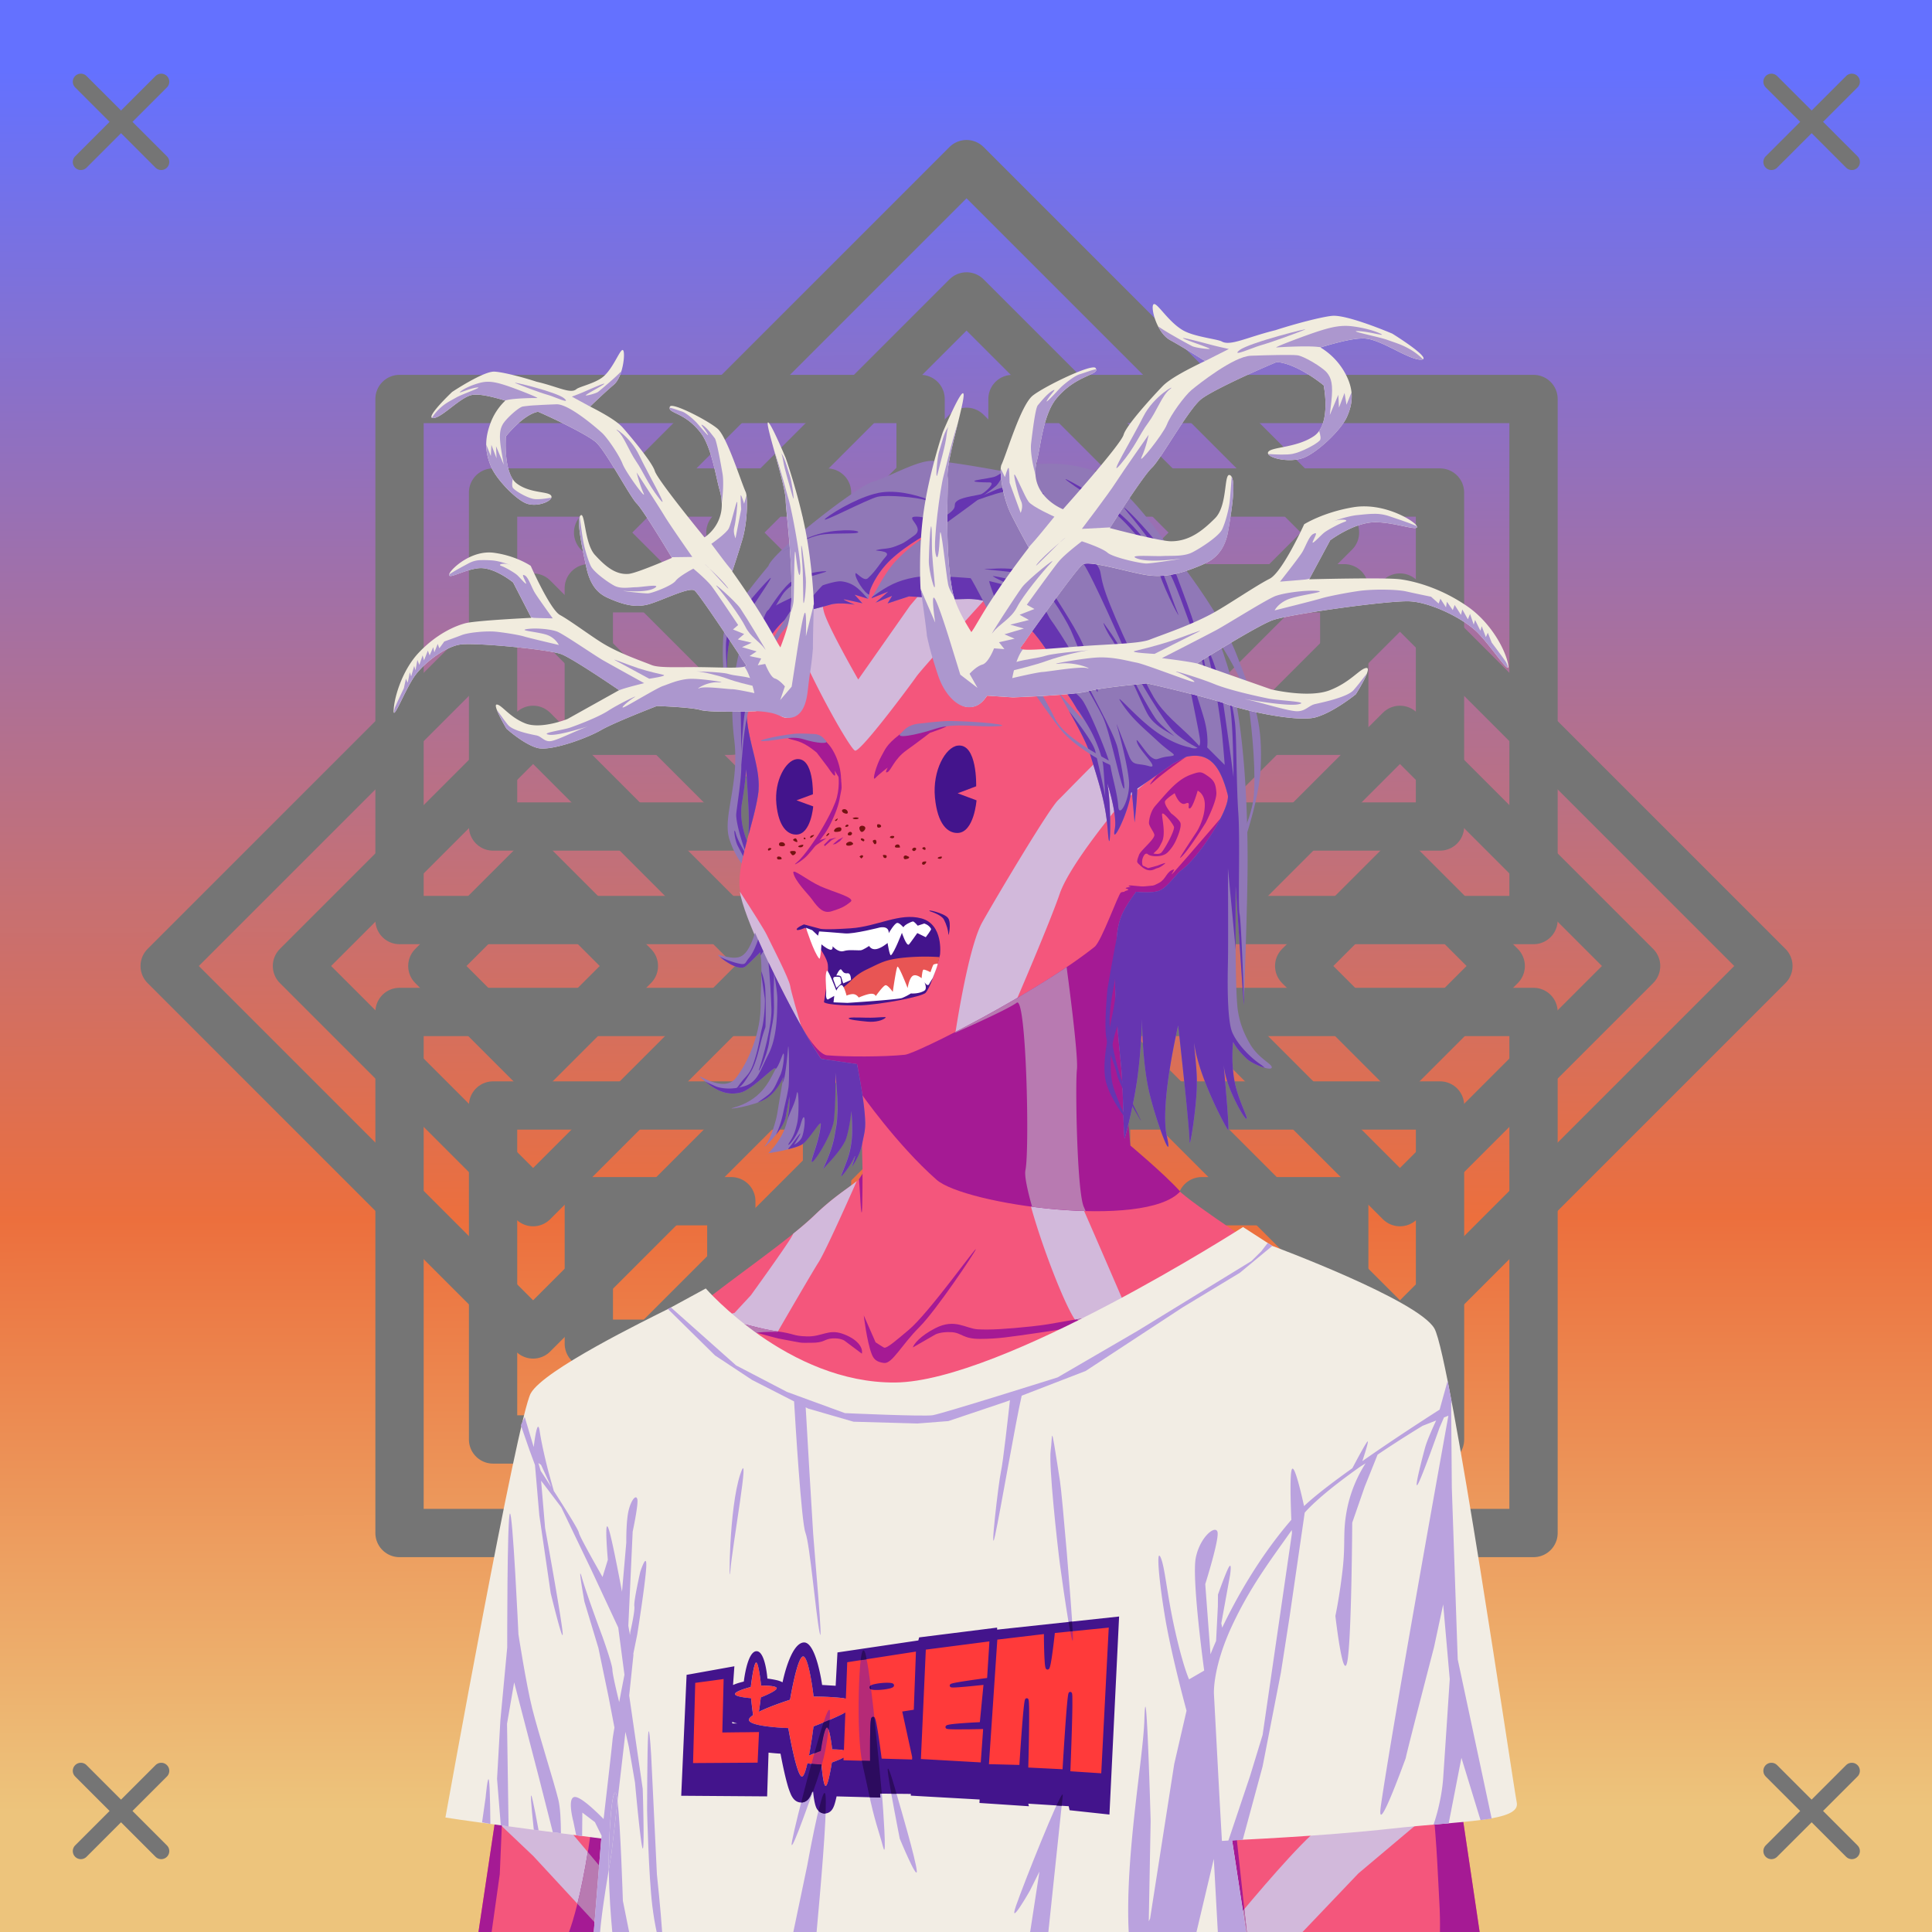 <svg xmlns="http://www.w3.org/2000/svg" xmlns:xlink="http://www.w3.org/1999/xlink" viewBox="0 0 2400 2400"><rect x="0" y="0" width="2400" height="2400" fill="#333333" stroke="none"/><g id='bg'><g id="Morning">
<defs>
<linearGradient gradientTransform="matrix(-1, 0, 0, 1, 4188, 1608)" gradientUnits="userSpaceOnUse" id="skyback-linear-gradient" x1="2990.24" x2="2985.89" y1="-1523.56" y2="641.41">
<stop id="skyback-c1" offset="0" stop-color="#6471ff"></stop>
<stop id="skyback-c2" offset="0.66" stop-color="#ec6f3d"></stop>
<stop id="skyback-c3" offset="1" stop-color="#edc47c"></stop>
</linearGradient>
</defs>
<path d="M0,0H2400V2400H0V0Z" style="fill:url(#skyback-linear-gradient)"></path>
</g><g id="R10" style="mix-blend-mode: hard-light">
<path d="M1281.38,1200l457.7-457.7L2196.77,1200l-457.69,457.7Z" style="fill:#141222;fill-opacity:0;stroke:#757575;stroke-linecap:round;stroke-linejoin:round;stroke-width:60px" transform="translate(0 0)"></path>
<path d="M204.55,1200,662.24,742.3l457.7,457.7-457.7,457.7Z" style="fill:#141222;fill-opacity:0;stroke:#757575;stroke-linecap:round;stroke-linejoin:round;stroke-width:60px" transform="translate(0 0)"></path>
<path d="M1445.73,1200l293.35-293.35L2032.43,1200l-293.35,293.35Z" style="fill:#141222;fill-opacity:0;stroke:#757575;stroke-linecap:round;stroke-linejoin:round;stroke-width:60px" transform="translate(0 0)"></path>
<path d="M368.89,1200,662.24,906.65,955.59,1200,662.24,1493.35Z" style="fill:#141222;fill-opacity:0;stroke:#757575;stroke-linecap:round;stroke-linejoin:round;stroke-width:60px" transform="translate(0 0)"></path>
<path d="M1613.9,1200l125.18-125.18L1864.25,1200l-125.17,125.18Z" style="fill:#141222;fill-opacity:0;stroke:#757575;stroke-linecap:round;stroke-linejoin:round;stroke-width:60px" transform="translate(0 0)"></path>
<path d="M537.07,1200l125.17-125.18L787.42,1200,662.24,1325.18Z" style="fill:#141222;fill-opacity:0;stroke:#757575;stroke-linecap:round;stroke-linejoin:round;stroke-width:60px" transform="translate(0 0)"></path>
<path d="M1200.66,1280.72l457.69,457.7-457.69,457.69L743,1738.42Z" style="fill:#141222;fill-opacity:0;stroke:#757575;stroke-linecap:round;stroke-linejoin:round;stroke-width:60px" transform="translate(0 0)"></path>
<path d="M1200.66,203.89l457.69,457.69-457.69,457.7L743,661.58Z" style="fill:#141222;fill-opacity:0;stroke:#757575;stroke-linecap:round;stroke-linejoin:round;stroke-width:60px" transform="translate(0 0)"></path>
<path d="M1200.66,1445.07,1494,1738.42l-293.35,293.35L907.31,1738.42Z" style="fill:#141222;fill-opacity:0;stroke:#757575;stroke-linecap:round;stroke-linejoin:round;stroke-width:60px" transform="translate(0 0)"></path>
<path d="M1200.66,368.23,1494,661.58,1200.66,954.93,907.31,661.58Z" style="fill:#141222;fill-opacity:0;stroke:#757575;stroke-linecap:round;stroke-linejoin:round;stroke-width:60px" transform="translate(0 0)"></path>
<path d="M1200.66,1613.24l125.18,125.18-125.18,125.17-125.18-125.17Z" style="fill:#141222;fill-opacity:0;stroke:#757575;stroke-linecap:round;stroke-linejoin:round;stroke-width:60px" transform="translate(0 0)"></path>
<path d="M1200.66,536.41l125.18,125.17L1200.66,786.76,1075.48,661.58Z" style="fill:#141222;fill-opacity:0;stroke:#757575;stroke-linecap:round;stroke-linejoin:round;stroke-width:60px" transform="translate(0 0)"></path>
<path d="M1257.74,1257.08H1905v647.28H1257.74Z" style="fill:#141222;fill-opacity:0;stroke:#757575;stroke-linecap:round;stroke-linejoin:round;stroke-width:60px" transform="translate(0 0)"></path>
<path d="M496.3,495.64h647.28v647.28H496.3Z" style="fill:#141222;fill-opacity:0;stroke:#757575;stroke-linecap:round;stroke-linejoin:round;stroke-width:60px" transform="translate(0 0)"></path>
<path d="M1374,1373.29h414.86v414.86H1374Z" style="fill:#141222;fill-opacity:0;stroke:#757575;stroke-linecap:round;stroke-linejoin:round;stroke-width:60px" transform="translate(0 0)"></path>
<path d="M612.51,611.85h414.86v414.86H612.51Z" style="fill:#141222;fill-opacity:0;stroke:#757575;stroke-linecap:round;stroke-linejoin:round;stroke-width:60px" transform="translate(0 0)"></path>
<path d="M1492.86,1492.2h177v177h-177Z" style="fill:#141222;fill-opacity:0;stroke:#757575;stroke-linecap:round;stroke-linejoin:round;stroke-width:60px" transform="translate(0 0)"></path>
<path d="M731.43,730.77h177v177h-177Z" style="fill:#141222;fill-opacity:0;stroke:#757575;stroke-linecap:round;stroke-linejoin:round;stroke-width:60px" transform="translate(0 0)"></path>
<path d="M1143.58,1257.08v647.28H496.3V1257.08Z" style="fill:#141222;fill-opacity:0;stroke:#757575;stroke-linecap:round;stroke-linejoin:round;stroke-width:60px" transform="translate(0 0)"></path>
<path d="M1905,495.64v647.28H1257.74V495.64Z" style="fill:#141222;fill-opacity:0;stroke:#757575;stroke-linecap:round;stroke-linejoin:round;stroke-width:60px" transform="translate(0 0)"></path>
<path d="M1027.37,1373.29v414.86H612.51V1373.29Z" style="fill:#141222;fill-opacity:0;stroke:#757575;stroke-linecap:round;stroke-linejoin:round;stroke-width:60px" transform="translate(0 0)"></path>
<path d="M1788.81,611.85v414.86H1374V611.85Z" style="fill:#141222;fill-opacity:0;stroke:#757575;stroke-linecap:round;stroke-linejoin:round;stroke-width:60px" transform="translate(0 0)"></path>
<path d="M908.46,1492.2v177h-177v-177Z" style="fill:#141222;fill-opacity:0;stroke:#757575;stroke-linecap:round;stroke-linejoin:round;stroke-width:60px" transform="translate(0 0)"></path>
<path d="M1669.89,730.77v177h-177v-177Z" style="fill:#141222;fill-opacity:0;stroke:#757575;stroke-linecap:round;stroke-linejoin:round;stroke-width:60px" transform="translate(0 0)"></path>
</g></g><g id="person"><g data-name="Layer 1" id="Layer_1"><g id="EL03"><path d="M1233.75,607.69c-9.3-.15-18.39,0-27.19.06C1054,609.23,953,710.53,928.59,863.47c-3.41,21.35.1,40.92,4.44,59.44,5.31,22.61,11.86,43.67,8.56,64.56-6,38-24,80-23,112,.82,26,45.49,120.52,79.82,180.59,7.89,13.82,15.41,26.41,21.53,35.25l48.31,7.13s3.5,135.37,3.34,135.94c-2.62,9.82-27.16,19.71-59.62,51.09s-94.09,72.45-154.56,120.65c0,0-126.43,43.22-176.69,93.47s-32.18,256.78-33.75,325.1L594.38,2400h868.24l5.22-138.16,18.57-185L1546.72,2400h291.34l-61.65-415.12s29.47-306.6-35.53-353.6-153.47-66.4-153.47-66.4-106.63-68.76-124.47-87.35-59.47-52.72-59.47-52.72-4.86-42.31-11.19-104.62c-4.4-43.32-7.9-87.2-7-111.75,2.19-59.87.73-65.6,26-100.63,0,0,18.17,2.15,28.25-1.22s21.42-20.85,27.91-25.56c23-16.69,61.85-77.88,57.68-94-9.65-37.25-23.46-53.11-51.74-46.9,0,0,111.09-202.84-153.26-316.88C1291.31,610.85,1261.64,608.12,1233.75,607.69Z" style="fill:#f4567c" transform="translate(0)"></path><path d="M1493.84,878.11c-11.22,1.87-65,11.57-93.09,32.44-21.2,15.76-78.58,76.13-86.25,83.37-11.41,10.77-76.28,119.72-94.28,151.72s-34,141.37-34,141.37,64.72-28.34,76.72-37.34,16.1,183.39,10.84,207.94,54.35,186.72,67.5,187.59,36.48,13.67,47.88,24.19,113.62,113.84,113.62,113.84,105.44,39.57,151.22,36.38c28.29-2,86.53-26.74,127-45.41-2-30.92-5.55-60.36-11.69-84.56-7.32,7.75-17.27,15.23-30.87,21.44-55.35,25.25-77.91,32-166.56,17.78-26-4.16-108.76-86.32-130.25-101.91-5.69-4.12-46.41-10.87-46.41-10.87s-40.45-93.71-49-112.88-10.66-152.24-8.53-170.34-12.81-127.63-12.81-127.63a311.27,311.27,0,0,1-28.29,20.21c-15.85,10-35.12,19.73-35.12,19.73s42.16-97.61,54.94-134.87,74.72-110.69,74.72-110.69l91.65-77.75A236.53,236.53,0,0,0,1493.84,878.11Z" style="fill:#d2b9db" transform="translate(0)"></path><path d="M919.06,1107.58c4.39,30.23,45.73,117.36,78.38,174.78-6.51-22.12-14.87-50.95-15.78-57.31-1.36-9.47-24.33-53.42-29.07-63.57C949.87,1155.64,934.25,1130.83,919.06,1107.58Z" style="fill:#d2b9db" transform="translate(0)"></path><path d="M1064.31,1467.19c-9.91,8.31-28.91,19.62-52.34,42.28-7.37,7.12-16.42,14.81-26.44,22.91-.47.84-1.59,3.09-2,3.74-7.39,12.94-50.84,73-50.84,73l-20.19,21.76-24.62,6.68-28.19,23.35s-64.48,62.52-73.72,72.68-82,58.45-96.81,63.07c-5.86,1.83-21,2-36.78,1.84a577.24,577.24,0,0,0-6,60.72c19.7,1.65,41.2,2.27,54.84-1,30.5-7.4,50.82-27.72,73-42.5s129.78-125.6,129.78-125.6,20.9-31,31-33.68,31-1.94,31-1.94,41.7-72.12,51.13-86.94C1026,1553.66,1059.77,1477.46,1064.31,1467.19Z" style="fill:#d2b9db" transform="translate(0)"></path><path d="M1797.69,2128.25c-55.07,48.21-128.51,127.53-149.22,136.25-17.8,7.49-71.77,70-106.28,111.22l4.53,24.28h71.34l69.41-72.81,124.25-104.63Z" style="fill:#d2b9db" transform="translate(0)"></path><path d="M1478,2161c-29.82,17.82-119.38,78.21-141.78,91.28-24,14-71,122-71,122l-5.28,25.72h57.18l21.47-57.81,67.13-70.28,65.65-44.85Z" style="fill:#d2b9db" transform="translate(0)"></path><path d="M625.47,2192.31l-10.25,68.47,47.25,44.88L749.78,2400h6.31l3.47-64.44-66.87-79.44Z" style="fill:#d2b9db" transform="translate(0)"></path><path d="M764.69,2229.78l-3,62,48,47,6.72,61.22h39.21l-3.93-56.22s-15-51-27-59S764.69,2229.78,764.69,2229.78Z" style="fill:#d2b9db" transform="translate(0)"></path><path d="M883.39,2335.27c-4.91,6.13,2.23-27.37,35.35-40.62,17.36-6.94,21.28-12.26,30.08-17.06,12.14-6.63,27-11.47,39.84-10.85,22.74,1.1-47.89,26.07-69.92,34.33S888.89,2328.38,883.39,2335.27Z" style="fill:#a51a94" transform="translate(0)"></path><path d="M1497.41,1845.75c-6.11,3.26-31.57,69.28-31.57,69.28l-37.12,78.41s-33.06,106.28-47.63,114.72c-40.64,23.52-47.36,26.68-95.75,32.15-5.17.59-17,1.88-17,1.88s-64.61,6.58-86.43,3.56c-24.57-3.4,24.43,29.71,77,38.44s105.34,16.4,105.34,16.4-9.72,111.88-9.47,165.63c.08,17.45,36-19.83,32.16-.81-1.25,6.24-9.36,21.19-17.16,34.59h92.84l5.22-138.16,18.57-185,11.71,62.74-4.84-46.78-2-137.15s-4.31-15.26-1.84-16.91,11-89.33,8.91-92.81A.65.65,0,0,0,1497.41,1845.75Z" style="fill:#a51a94" transform="translate(0)"></path><path d="M1100.81,2266.41c-.88-.07-1.39.06-1.5.4-1.73,5.4,67.82,33.56,109.38,57.1,9.73,5.51-2.89,50.22,2.56,76.09h31.69c-8.7-36.85-15-73.54-22.13-79.34C1208.67,2310.79,1114,2267.35,1100.81,2266.41Z" style="fill:#a51a94" transform="translate(0)"></path><path d="M1487.88,1835.47c-2.65.31-19.51,144.65-19.5,144.65l10.18,71.07,6.82,36,1-10.28L1546.72,2400h2.12L1537,2290.81l-3.41-39.62s-47.85-352.78-45.5-406.19C1488.36,1838.32,1488.25,1835.42,1487.88,1835.47Z" style="fill:#a51a94" transform="translate(0)"></path><path d="M1776.16,1983.78l-35.63,28.69s25.18,108.54,34.88,189.47,10,116.51,12.53,159.5c.9,15.32,1,27.74.81,38.56h49.31l-59.5-400.66Z" style="fill:#a51a94" transform="translate(0)"></path><path d="M1035.62,2318.22a4,4,0,0,0-1.24,1.81c-5.91,12.77-13,56.26-20.85,80h20.22C1036.5,2373.38,1040.24,2315.79,1035.62,2318.22Z" style="fill:#a51a94" transform="translate(0)"></path><path d="M770.84,1888.94c-2.37.64-3,26.25-3,26.25s-9.33-27.81-10.53-25.57,4,15.21,5.75,34.54,1.13,42.75,1.13,42.75l-4.38,52.71-7.37,57.22s-8.59,138-21.47,219.25c-9.43,59.46-19.39,91-24.09,103.91H764c0-.74.14-1.12.19-1.94,1.6-29.92,1.45-49.75,4.25-94.53s.86-78.34,1.71-95.37,9.1-109.85,9.1-109.85,16.45,64.87,17.34,41.22-13.78-135.81-13.78-135.81,10.8,35.41,5.53,2.94c-2.57-15.85-11.75-97.66-15.53-113.57C772,1890,771.39,1888.79,770.84,1888.94Z" style="fill:#a51a94" transform="translate(0)"></path><path d="M645.31,1906.41c-.13-.32-.22-.2-.25.4-.44,10.38.56,71.16,1.6,109.72.05,2.07.12,2.79.18,4.66.18,10.32.3,20.07.13,27.5L594.38,2400h16.34l10.12-71.91,3.69-86.59,25-186.78c3,12,11.61,44.4,14.25,36.87,3.19-9.1-2.87-78.78-2.87-78.78S647.34,1911.17,645.31,1906.41Z" style="fill:#a51a94" transform="translate(0)"></path><path d="M1134,1673.81c1.36-4.6,9.4-14.36,27.74-23.81,24.63-12.68,37.69.46,53,1.32s35.1-.28,66.81-3.63,39.39-7.36,94.92-14.3c45.13-5.64,99.71-23.76,99.38-21.93s-29.7,17.3-100.72,29.27c-12.6,2.12-44.42,9.11-83.74,14.73s-51.21,7.66-73.55,7.77-22.69-7.78-36.29-8.39-19.75,3-19.75,3" style="fill:#a51a94" transform="translate(0)"></path><path d="M1392.55,1108.56c-3.23,1.47-24.08,60.7-32.87,67.69-72,57.24-221,132.5-235.56,134-25.72,2.73-73.74,2.69-96.74.67-11.49-1-29-30.91-29-30.91,7.89,13.82,15.41,26.41,21.53,35.25l45,8.55,4.19,33.74s44.63,64.14,94.28,107.94c35,30.9,258.86,62.38,302.68,14.61-19.89-22-61.93-57.11-61.93-57.11-1.9-24.91-19.4-199.6-18.85-214.6,2.19-59.87,10.72-67.7,10.72-67.7l15.08-32.84S1395.77,1107.09,1392.55,1108.56Z" style="fill:#a51a94" transform="translate(0)"></path><path d="M1782,1803.56s-22,112.35-38.29,150.69-35.18,93.34-34.61,112.47,32.41-34,32.41-34l31.56,38.87,20,28.32L1776.16,1987S1787.82,1843.2,1782,1803.56Z" style="fill:#a51a94" transform="translate(0)"></path><path d="M1073,1634s3.76,32.45,9.86,48.08c2.17,5.58,5.31,9.93,15.39,11.06s21.48-22.23,43.93-44.66c20.8-20.77,69-92.84,70-96.5,1.32-4.94-58.3,79.19-83.46,100.17-13.61,11.35-27.31,23.61-30.58,21.87-3.1-1.66-10.46-6.57-10.46-6.57Z" style="fill:#a51a94" transform="translate(0)"></path><path d="M1095,939.12c4.44-7.67,5.49-13.41,22-26.28,15.68-12.21,44.66-9.46,56.23-10.93s-18,8.44-18,8.44-16.8,12.92-29.07,21.64c-15.47,11-19.17,25-23.59,27.14s.28-5.69.28-5.69-10.76,8-15.52,13.11S1088.72,950,1095,939.12Z" style="fill:#a51a94" transform="translate(0)"></path><path d="M979.64,915.42c-4.14,2.76,7.07,3,16.31,7.19s18.58,12.29,18.58,12.29L1028.28,953s6.06,9.35,8.17,10.4.27-6.2.27-6.2l8,12.87c.87-16.35-7.84-41.52-21.76-51.35S983.78,912.66,979.64,915.42Z" style="fill:#a51a94" transform="translate(0)"></path><path d="M990.12,1071c9.93-8.16,26.6-34.39,26.6-34.39s18.77-29.9,22.93-46.27,1.31-29,1.68-34.44c.44-6.46,5.37,18.09,3.86,25-2,9-1.88,15.25-7.89,30.08s-11.18,23-16.18,29.24c-2,2.48-10.44,13.85-17.73,21.92S981.78,1077.81,990.12,1071Z" style="fill:#a51a94" transform="translate(0)"></path><path d="M1434,1037.55c.25-3-6.58-11.07-6.7-15s2-14.38,7.25-20.73c1.91-2.3,10.08-11.62,12.44-14.26,10.2-11.35,19.76-20.68,32.19-25.2,12.09-4.4,13.25-3.81,21.21,1.69s9.78,9.59,10.62,20.29-13.13,37.53-13.13,37.53-24.81,40.09-32.07,43.94c-1.3.69,21.49-33.67,21.49-33.67s9.53-15.69,9.37-32.89c-.13-13.3-8.88-17.07-8.88-17.07s-6,21.54-9.83,22.08,2.45-9.49-5.28-6.07-13.44-12.83-13.44-12.83-8.94,5.58-11.68,9.42,7.4,15.74,7.4,15.74,8.37,6,11.11,11-4.56,20.84-4.56,20.84a50.3,50.3,0,0,1-10.93,16.43c-7.69,7.63-24.89,4.83-25.25,1.41s13,3.88,17.64-1.39,15.84-26.07,15.44-31.29c-.22-3-15.22-22.6-14.89-15.34.27,5.93,4.67,24-.11,33.76s-4.69,8.46-10.34,14.08-8.38-3.8-12.26,3.15c-4.25,7.63-.62,13.76-.62,13.76s-5.57-2.38-7.26-5.63c-1.09-2.09,1.65-8,1.84-8.84C1415.91,1057.24,1433.52,1043.58,1434,1037.55Z" style="fill:#a51a94" transform="translate(0)"></path><path d="M1415.81,1074c0-.62,10.51,4.42,10.51,4.42l11.26-3s9.8-3.95,9.94-3.23-6.5,5.61-9.37,6.11-6.18,3.72-11.77,2.66S1415.82,1074.58,1415.81,1074Z" style="fill:#a51a94" transform="translate(0)"></path><path d="M1010.74,1052.16l15.9-10.94-11.73,3.38" style="fill:#a51a94" transform="translate(0)"></path><path d="M1024.48,1051.16l9-7.84,5.72-2.86-8.58,1.94-7,7" style="fill:#a51a94" transform="translate(0)"></path><path d="M1034.44,1049l6.92-5.82,6.18-3.23-4.06,4.8-5.62,3.69Z" style="fill:#a51a94" transform="translate(0)"></path><path d="M985.49,1084.05c1.73,10.4,18.78,27,22.94,32.82,8.1,11.37,14.43,18.45,24.89,15.08s15.5-5.19,23.3-11.65c6.31-5.22-20.57-11.84-37.22-19.23C1003.6,1094.07,984.49,1078.08,985.49,1084.05Z" style="fill:#a51a94" transform="translate(0)"></path><path d="M1070.63,1681.58c1.83-8.51-7-18.93-24.34-24.86s-25.64,4-44,3.4-13.5-3.12-37.82-6.46-35.28-9.36-77.88-16.3c-34.62-5.65,75.3,24.45,80.54,25.42,34.74,6.39,23.32,5.16,40.46,5.27s16.13-4.83,26.56-5.44,15.15,3,15.15,3" style="fill:#a51a94" transform="translate(0)"></path><path d="M1085.51,1945c1.73-21,7.18,19.43,7.18,19.43l5.75,89s20.42,42.79,30,60.73-33.81-24.7-40.65-42.53-4.26-36.72-4.26-36.72S1083.78,1965.94,1085.51,1945Z" style="fill:#a51a94" transform="translate(0)"></path><path d="M1052,1897.57c-1.59-1.43-10.55,93.73-10.55,93.73s.54,6.57-10.69,49c-8.66,32.71-25.88,50.2-25.88,50.2s-60.33,55.73-67,58.55c-25.38,10.76-95.6,6.88-113.88,6.83-11.11,0,16.76,6.5,43.65,11,22.77,3.79,88.06-6.67,88.06-6.67s75.12-67.44,75.94-76.5c5.67-23,12.81-51.43,12.81-51.43s6.42-67.3,7.15-89.84C1051.72,1939.61,1052.22,1897.77,1052,1897.57Z" style="fill:#a51a94" transform="translate(0)"></path><path d="M1071.48,1458s0,39.9-.75,46.75-2-12.57-2.26-19.36S1067,1465,1067,1465Z" style="fill:#a51a94" transform="translate(0)"></path><path d="M1474.32,939.55s-29.21,20.28-43.59,33.54c-7.7,7.09,9.19-14.34,8.88-12.61s-11.76,5.95-8,3.54,12.82-8.58,12.82-8.58,32.3-21,36.59-33.46S1479.38,934.68,1474.32,939.55Z" style="fill:#a51a94" transform="translate(0)"></path><path d="M1516.65,1016s-7.91,9.61-41.19,47.87-14.41,15.5-17.23,16.17c-9.26,2.17-9.35,11.73-18.16,16.57s-7.56,3.1-17.06,4.36c-6.23.83-17.55-1.6-20.2-.91s2,1.88,2,1.88-4.74,0-6.28,1.18,7.74,1.29.12,3.49,11.26,1.8,11.26,1.8,22,3.73,33-2.74,18.64-18.45,23.54-22.76S1495.46,1060.32,1516.65,1016Z" style="fill:#a51a94" transform="translate(0)"></path><path d="M1278.06,615.33c-10,6.81-20.57,14-27.09,18.15-46,29.41-120.56,119-120.56,119l-64.29,91.63s-37.27-64.73-42.5-83.69c-3.9-14.15-6.73-51.41-8.28-73.37a272.44,272.44,0,0,0-41,51.78c2.42,14.16,5.44,35.94,13.06,54.31,25.57,61.69,69.4,138.11,74.84,139.34,7,1.59,68-80.41,76-91.84s97.16-109.16,97.16-109.16l73.25-74.09,34.72-19.25c-7.44-3.67-15.18-7.27-23.32-10.78q-5.4-2.34-10.84-4.22a177.94,177.94,0,0,0-20.69-5.78C1285.08,616.56,1281.57,615.91,1278.06,615.33Z" style="fill:#d2b9db" transform="translate(0)"></path><path d="M1325,1201.34c-17.5,11.83-36.7,23.7-56.22,35.22l-7.22,4.56.13-.31c-26.36,15.37-52.69,29.72-75.28,41.31,0,0-.13.85-.13.85s64.72-28.34,76.72-37.35,16.1,183.4,10.84,207.94c-1.44,6.74,2.22,24.2,8.25,45.5a640.16,640.16,0,0,0,66.47,5.28c-.52-1.18-1.86-4.3-2.25-5.18-8.52-19.17-10.66-152.25-8.53-170.35S1325,1201.65,1325,1201.34Z" style="fill:#b87ab1" transform="translate(0)"></path><path d="M1437.28,1621c-18.37,4.67-40.36,9.78-60.87,12.35-16.65,2.08-28.33,3.85-38.32,5.46,1.26,1.4,2.35,2.26,3.22,2.32a49.17,49.17,0,0,1,13.38,3.43c7.58-1.47,16.34-3.19,20.37-3.87,30.44-5.13,52.81-10.84,68.94-15.91-.68-.52-1.75-1.48-2.34-1.9A19,19,0,0,0,1437.28,1621Z" style="fill:#b87ab1" transform="translate(0)"></path><path d="M887.88,1637.59l-2.19,1.82c10.7,3.81,34.86,10.69,54.62,16.15,10.75-1.53,25.75-1.09,25.75-1.09l.28-.5c-.76-.11-1-.2-1.84-.31C940.46,1650.35,929.25,1644.43,887.88,1637.59Z" style="fill:#b87ab1" transform="translate(0)"></path><path d="M1797.69,2128.25c-9.27,8.12-19.12,17.26-29.1,26.66,2.61,16,5,32,6.82,47,2.14,17.92,3.68,32.92,5,47l31.28-26.35-3.81-25.59Z" style="fill:#b87ab1" transform="translate(0)"></path><path d="M1478,2161c-22.94,13.71-80.59,52.14-116.47,75.31-2,24.77-4,52.5-5.59,87.72l49.78-52.12,65.65-44.85Z" style="fill:#b87ab1" transform="translate(0)"></path><path d="M730.16,2300.62c-4.42,27-8.9,48.38-12.88,64.29l32.5,35.09h6.31l3.47-64.44Z" style="fill:#b87ab1" transform="translate(0)"></path><path d="M1545.75,2371.53c-1.11,1.32-2.49,2.91-3.56,4.19l4.53,24.28h2.12Z" style="fill:#b87ab1" transform="translate(0)"></path></g></g><g id="LOREM-White-Tee"><path d="M1544.14,1524.27s-299.24,191.94-432,193.13-235.39-116.82-235.39-116.82l-45.9,25c-30.41,15.21-154.85,76-171.43,105.06s-106.1,527.13-106.1,527.13c33.18,5.53,193.66,26.12,193.66,26.12L737.62,2400H1548l-17.44-114s111.32-4.79,198.41-14.47,160-8.57,155.22-32.28-82.13-553.3-102.28-588.87-201.63-102.75-201.63-102.75Z" style="fill:#f2ede4"></path><path d="M1307,1783.59c-.64.86-.62,9.83-1.78,18-2.66,18.62,8.25,117.18,11.5,141.85,4.43,33.68,17.74,123.19,16,86s-13.25-172.18-16-189.69C1309.74,1794.82,1307.83,1782.49,1307,1783.59Zm-234.5,266.5c-5.29.91-6.82,66.07-5.38,99.29,1.65,38,4.19,39.77,11.69,76.12s13.32,50.36,18.31,69.25-.78-56.69-.78-56.69-14-162-21.34-184.15C1074.09,2051.13,1073.26,2050,1072.5,2050.09ZM1030.34,2124c-.88-.47-2.48,2.1-5.06,9.09-10.3,28-36.06,126.44-41.22,153.13s20.6-46.38,20.6-46.38,15.47-38.85,20.62-65.53C1029.15,2154.27,1033,2125.37,1030.34,2124Zm72.94,73.12c-.35-.28-.54.19-.5,1.63.31,11.52,14.94,85.28,14.94,85.28s21.47,52,21.16,40.47-22.41-86.53-22.41-86.53S1105.75,2199.09,1103.28,2197.09Zm-79.12,30.22c-5.32,1.32-21.29,89.6-21.28,89.6L985.5,2400h28.91c4.45-48.65,12.85-143.27,11.31-167.41C1025.47,2228.72,1024.92,2227.12,1024.16,2227.31Zm295.78,1.88c-4-.31-48.12,110.28-57.69,137.9-10.21,29.47,17.12-18.43,17.13-18.43l11.84-23.72L1280,2398l-.37,2h22.68c3.37-32.07,15.11-143.88,17.85-169.22C1320.3,2229.72,1320.2,2229.21,1319.94,2229.19Z" style="fill:#bba3e0"></path><path d="M633.4,1880.27c3.49-4.1,10.63,150,10.63,150s9.45,61.41,17.12,92.11,27.17,91.52,32.48,113.37c2.39,9.84,3.11,26.39,3.17,41.61L686.71,2276l-17.29-68-30.7-118.09-8.86,51.37L631.78,2269l-9.69-1.62-4.63-57.63,4.13-72.63,8.49-90.49S629.92,1884.37,633.4,1880.27Z" style="fill:#baa2de"></path><path d="M663.12,2272.94s-4.76-42.74-3.27-42.54,9.22,43.32,9.22,43.32Z" style="fill:#baa2de"></path><path d="M603.26,2232.9l-4.43,30.93,10.34,1.94s-.29-45.9-1.77-54.12S603.26,2232.9,603.26,2232.9Z" style="fill:#baa2de"></path><path d="M756.31,2322.66c1.16-6.94,3.44-21.38,3.44-21.38l7.37-63.94a55.09,55.09,0,0,0-1.37-8.15c-4.37-13-8.77,31.36-9.5,80.22C756.19,2313.67,756.26,2318.18,756.31,2322.66Z" style="fill:#baa2de"></path><path d="M1810.84,2061.35l-7.34-213.14-.85-105.37a8,8,0,0,0,.57-1.81c-1.59-8.38-3.2-17-4.69-24.47-.06-.16-.31-.9-.31-.9l-5.31,19-4.56,16.4c-20.16,12.9-59.28,38.25-96,64,3.13-9.46,8.66-26.81,6.23-24.22s-13.08,22.48-18.63,33c-24.47,17.45-46.7,34.41-60,47.09-3.19-14.58-11.74-51.59-15-45.94-2.81,4.85-1.73,41.13-.8,63-41.35,47.87-70.09,100.79-85.92,134l-1.06-5.52,10.85-59.7s2.51-16.49-1.25-10.43S1513,1980.9,1513,1980.9l-.13,14.62-2.2,42.88c-4.61,10.47-6.93,16.63-6.93,16.63l-6.53-87.19s18-56.91,15.12-65.15-21.48,6.43-26.84,32.19,10.4,140.37,10.4,140.37l-18.78,10.91s-7.34-15.51-17.62-61.5-12.28-78.27-17.78-90.1-2.29,28,5.78,75.66,26.47,114.87,26.47,114.87l-15.29,66.22-30,192.07-1.62,3.28,2.32-125s-5.56-199.29-7.81-124.89c-1.44,47.78-24.21,170.41-19.43,263.28h84.17l21.53-90.91,5,90.91H1548l-5-32.47-.91-5.91-11.49-75.19,13.15-1,24.68-91.09,22.74-116.57,10.76-69.06,18.84-129.72c15.53-17.39,42.5-38.37,69.12-57.19l6.5-4.08a166.25,166.25,0,0,0-22.48,54.22c-6.49,31-2.16,42.73-5.92,76.57s-9.12,58.8-9.12,58.8,9.68,85,14.92,56,6-171.81,6-171.81l15.49-44.67,16-39.87c30.59-20.61,56-35.86,56-35.86l16.76-6.56c-2.81,6-11,23.83-13.64,33.31-3.19,11.51-13.94,52.56-9.5,46.5s27.28-70.72,27.28-70.72l5.56-12.89,5.5-2.15c-14.12,78.29-70.4,391.4-83.81,484.12-6.25,43.22,27-48.51,30.89-58.95-.27-1.69,35.06-137.6,35.06-137.6l11.4-53.18,8.14,92.8s-6,91.72-8.14,122.65-12,58.17-12,58.17l18.83-1.61,15.83-81.4,23.7,77.31,13.85-1.86Zm-242.38,93.85-15.64,51.18-26.85,80-8.06.48-2.75-48.69L1508,2104.28s-2.12-32.44,23.09-86c22.66-48.17,47.74-80.84,73.61-117.55.13,2.46.21,3.89.21,3.89Z" style="fill:#baa2de"></path><path d="M802.8,1946.37c.93-19.44-7.4,6.06-7.4,6.06S787,1989.14,788,1995.2s-5,32-5,32l-.39,3.91c-.64-3.56-1.34-7.41-2.08-11.48l5.41-117s7.07-33,5.85-39.79-7.27-.65-10.71,12.67-3.07,40.61-3.07,40.61l-5.33,61.21c-5.71-30.22-11.75-60.58-15.21-73.41-1.5-5.54-2.52-7.8-3.19-7.85-2.89-.19.81,41.5.81,41.5l-6.6,21.42c-12.38-21.73-28.7-50.92-29.39-55s-17.74-31.07-31.19-52l-6.67-24s-7.68-29.23-10.82-50.11c-2.49-16.64-6.09,8.73-7.44,19.74l-11.13-37.35L647,1770.4l10.66,30.72,2.22,6,4.7,12.76,5.38,62.41,14.15,96.79s17.13,70.61,14.68,47.56-21.63-128.43-21.63-128.43l-5-58.84,25.05,33,37.32,77.71L768,2021.84l7.72,58.6s-3.15,16.13-6.55,34c-2.88-11.77-8.42-35.07-8.42-40.15,0-6.87-12.66-42-12.66-42s-19.16-51.24-25.21-72.4S726,1989.7,726,1989.7l17.36,57.51L756,2108l7.3,38.13c-1.33,7.53-2.26,13.25-2.4,15.24-.36,5-6.15,55.6-11.08,98.32-9.17-9.36-27.27-26.83-35.17-27.4-10.8-.78-2.5,30.07-2.5,30.07l3.63,17.5,7.35,1,.29-29.19,15.66,11.9,8.32,17c-.28,2.43-.55,4.8-.82,7.08,0,0,0,0,0,.06l-9,112.28h7.88c2-23.56,7.39-56.74,10.81-77.34,0-4.48-.12-9-.06-13.25.73-48.86,5.13-93.17,9.5-80.22a55.09,55.09,0,0,1,1.37,8.15l8.6-74.25,1.22-11.74,4.3,18.79,7.6,44.07s7.22,80,9.62,82.07,0-74,0-74l-16.81-116,5.29-50.7-.19-1.08,4.94-24.32S801.88,1965.82,802.8,1946.37ZM672.13,1819.71l12.78,27.73c-7.47-11.55-13.2-20.25-13.2-20.25l-2.92-9.81Z" style="fill:#baa2de"></path><path d="M756.31,2322.66c.34,30.72,2.45,57.35,4.28,77.34h20.94l-7.78-38.81s-2.9-94.12-6.63-123.85l-7.37,63.94S757.47,2315.72,756.31,2322.66Z" style="fill:#baa2de"></path><path d="M806,2150.69c-.3-.34-.57.75-.81,4-1.26,17.13-1.34,94.46-1.34,94.46s1.92,81.07,6.46,118.26c1.67,13.59,3.58,24,5.44,32.62h6.78c-1.61-25.66-6.5-71.59-6.5-71.59l-2.47-51.29-4.65-96.53S807.32,2152.16,806,2150.69Z" style="fill:#baa2de"></path><path d="M1574.77,1544.11l-8,10.36-12.14,12L1413,1653.32l-99.25,57.74s-143.38,45.21-155.24,47-108.9-2.63-108.9-2.63l-72-26.35-63.23-32.94-81-72.06-3.72,2,58.59,57.73,46,30.4,52.19,26.65c1.56,26.44,9.12,150.31,14.12,163.17,5.6,14.41,12.81,100.88,17.61,124.1s-6.4-99.28-8-122.5c-1.42-20.56-7.86-132.11-9.32-157.41l3.08,1.57,56.34,16.31,79.32,2.22,38.55-3,72.65-24.47,3.79-1.47c-1.82,16.65-8.64,78-11.14,88.66-2.91,12.33-14.51,112.42-7.26,79.06,6.63-30.48,25.35-140.19,33-173.34l79.49-30.71,120.22-78.84,71.29-43.11,40.41-33.47Z" style="fill:#bba3e0"></path><path d="M919.75,1830.91c13.09-38.51-10.48,91.85-12.46,120.2S905.21,1873.7,919.75,1830.91Z" style="fill:#bba3e0"></path><path d="M1379.52,2019.42l-71,7.11s-4.73,45-7.14,45.25-2.5-44.28-2.5-44.28l-61.91,7.36-10.69,158.61,42,1.1s5.08-82.23,7.21-82.88-.25,86-.25,86l46.68,2.33s5.55-95.83,7.6-96.09-2,98.37-2,98.37l42.48,2.78Zm-148.19,17.21-83.18,10.76-6.28,139.69,78.45,4.44,3.29-45.78s-46.67,1.22-46.95-.32c-.39-2.19,42.46-4.09,42.46-4.09l4.93-50.65s-41.82,4.68-42.17,3.21,46.32-7.6,46.32-7.6Zm-91.33,12.6-89.49,13.89-1.78,46.53c-16-2.14-38-2.13-38-2.13s-5.88-50.77-13.2-49.77-16.06,53.77-16.06,53.77-23.64,7.48-38.77,15c1.41-8.63,2.46-17.94,2.46-17.94s19.7-7.67,19.78-11.34-19.44-3.33-19.44-3.33-3-29-6.15-28.6-6.64,30.34-6.64,30.34-19.86,5-19.65,8.8,20,5.11,20,5.11,1.07,11.87,2.54,21c-3.26,2.17-5.33,4.22-5.24,6,.48,8.66,48.93,10.17,48.93,10.17s10.51,61.49,17.16,60.23c2.19-.41,4.47-7.38,6.55-16.46a137.9,137.9,0,0,0,17.54,1.41s2.05,27.27,5.27,26.66,7.6-29.1,7.6-29.1,6.37-2.24,12.47-5l-.17,4.23,37.27.94s-.66-53.85,1.58-54.8,8.85,51.82,8.85,51.82l43,1.25-13.08-60,13.85-2.15Zm-238.94,34.13-39.4,5.27-2.82,103.55,84.35-.54,1.87-42.18-45.63.57Zm147,45.16-1.73,45.21c-6.08-.58-12.51-.58-12.51-.58s-3-27.64-6.56-27.16-7.61,29.09-7.61,29.09-8,2.76-14.67,5.87c3.25-17.11,5.66-36.31,5.66-36.31S1032,2136.59,1048,2128.52Z" style="fill:#ff3a3a"></path><path d="M1332.34,2024.16l-3.28.31c2.59,14,4.34,19.81,3.63,4.91C1332.63,2028.24,1332.42,2025.46,1332.34,2024.16Zm-256.25,35-6.65,1c-2.75,19.63-3.42,63.69-2.32,89.19.86,19.63,2.05,29.86,3.94,39.93l11.91.31s-.64-53.85,1.59-54.81c.68-.29,1.79,4.92,3,11.6C1083.71,2109.69,1079.42,2073.68,1076.09,2059.16ZM1030.34,2124c-.88-.47-2.48,2.1-5.06,9.09-.63,1.71-1.48,4.42-2.22,6.63,2.36-1,5-2.1,7.63-3.25C1031.23,2129.79,1031.37,2124.51,1030.34,2124Zm-3.12,22c-3.54.48-7.63,29.09-7.63,29.09s-3.69,1.38-8,3.1q-1.76,6.24-3.56,12.78c6.2.64,12.5.87,12.5.87l.13,1.13c1.83-6.45,3.5-12.87,4.62-18.69,1.52-7.87,2.91-16.87,4-25.28C1028.65,2147.19,1028,2145.9,1027.22,2146Z" style="fill:#b52a77"></path><path d="M857.41,2079.76l-4.5.78-6.67,150.21,106.71.78,1.77-54.36c4.82.54,9.83,1,14.87,1.29.1.52.18.94.28,1.48,1.35,7.14,2.81,14.28,4.32,21,1.28,5.65,2.54,10.75,3.78,15.16a91.75,91.75,0,0,0,4.45,12.88,23.93,23.93,0,0,0,3.37,5.56,13.39,13.39,0,0,0,3.74,3.13,11.44,11.44,0,0,0,7.71,1.27,12,12,0,0,0,7.22-4.43,20.31,20.31,0,0,0,2.57-4.18,44.64,44.64,0,0,0,1.85-4.73l1.18.09c.18,1.62.34,3.29.54,4.85.49,3.63,1,6.78,1.62,9.36a34,34,0,0,0,1.29,4.4,13.15,13.15,0,0,0,4,5.91,10.92,10.92,0,0,0,15.4-1.35,14.93,14.93,0,0,0,2-3,31,31,0,0,0,1.94-4.91c.8-2.53,1.6-5.76,2.39-9.42l54.41,1.45s-.3-3.84-.36-4.88l38.22.38-.07,2.13,85.49,4.81-.21,4.27,61.44,4.08s-.74-2.82-.73-3.18l50.14,3.14,1.1,5,49.53,5.36,12-246-151.49,16.31-.1-2.53-96.82,12.17-1,3.79-100.45,14.88-2.25,41.41-16.81-1s-7.43-54.19-23-52.79c-16.72,1.49-26.15,49.5-26.15,49.5a29.09,29.09,0,0,0-7.9-2.79,110.46,110.46,0,0,0-10.94-1.85s-2.56-34.95-13.91-34S924,2088.89,924,2088.89s-4.15,1-7.5,2.05a59.87,59.87,0,0,0-5.89,2.25l1.66-23.29Zm519.91-58c-.26,5-9.1,176.7-9.32,181.09l-38.35-2.52c.1-2.34.39-9.83.52-13.33.44-11.52.84-23,1.18-33.8.43-13.89.7-25.47.79-34,0-4.84,0-8.61-.05-11.23,0-1.42-.1-2.51-.19-3.28a8,8,0,0,0-.21-1.15,2.84,2.84,0,0,0-.36-.77,2.1,2.1,0,0,0-2.08-1,2.05,2.05,0,0,0-1.89,1.63,7.54,7.54,0,0,0-.31,1.12c-.17.77-.34,1.84-.52,3.23-.34,2.58-.72,6.26-1.15,11-.74,8.27-1.59,19.5-2.51,33-.72,10.52-1.44,21.79-2.14,33.07-.21,3.4-.63,10.62-.77,13l-42.59-2.12c.05-2.25.21-8.4.28-11.39.24-10.07.44-20.15.58-29.55.19-12.22.26-22.39.19-29.82,0-4.24-.13-7.55-.27-9.83-.07-1.25-.16-2.21-.27-2.89a6,6,0,0,0-.28-1.1,2.41,2.41,0,0,0-.54-.84,2.13,2.13,0,0,0-2.19-.57,2.19,2.19,0,0,0-1.53,1.48,7.39,7.39,0,0,0-.32,1.05c-.17.69-.34,1.65-.52,2.87-.34,2.25-.71,5.44-1.11,9.5-.71,7.12-1.51,16.77-2.37,28.33-.68,9.08-1.35,18.8-2,28.53-.19,2.88-.56,8.77-.7,11l-36.17-.94-1.66,0,5.48-81.28,1.63-24.37,3.31-49.09,2.67-.32,55.22-6.56c0,1.65,0,3.39,0,4.59.06,5.19.15,10.38.29,15.24.18,6.09.41,11.13.72,15,0,.14,0,.34,0,.47.19,2.24.4,4,.64,5.25a9.37,9.37,0,0,0,.5,1.8,3.3,3.3,0,0,0,.59.95,2.27,2.27,0,0,0,2,.77,2.37,2.37,0,0,0,1.66-.93c.72-.89,1.43-3.31,2.19-7.26s1.55-9.27,2.46-16.18c.65-5,1.3-10.3,1.91-15.62.16-1.42.42-3.89.59-5.42l17-1.71,48.74-4.87ZM1229.09,2039l-2.85,45.43-1.74.23-3.8.51c-5.43.73-10.86,1.49-15.93,2.23l-3.68.55c-5.72.86-10.4,1.63-13.78,2.27-1.91.36-3.4.68-4.44,1a10.39,10.39,0,0,0-1.46.48,3.46,3.46,0,0,0-.77.45,2.12,2.12,0,0,0-.78,2.24s0,0,0,0a2.12,2.12,0,0,0,1.41,1.56,3.56,3.56,0,0,0,.84.2,13.33,13.33,0,0,0,1.63.1c1.18,0,2.83,0,4.93-.16,3.64-.21,8.56-.62,14.45-1.17l3.21-.3,5.57-.57c2.31-.24,4.63-.46,6.92-.71l2.89-.31-4.51,46.3-4.56.24h-.26c-5,.26-10,.56-14.61.89-4.34.3-8.17.61-11.37.93s-5.63.63-7.39,1a15.35,15.35,0,0,0-2.38.58,4.15,4.15,0,0,0-1.07.55,2.25,2.25,0,0,0-1,2.3,2.1,2.1,0,0,0,1.35,1.67,4.51,4.51,0,0,0,.83.25,15.28,15.28,0,0,0,1.77.24c1.3.12,3.12.19,5.45.25,3.39.08,8.29.06,13.5,0,1,0,1.54,0,2.6,0,2,0,4.14,0,6.31-.08,4.08-.06,8.18-.13,12.11-.22l2.78-.07-.11,2.18-2.82,39.28-72.52-4.1-1.82-.1.35-7.79,1.92-42.73,3.83-85.38h0l76.59-9.91Zm-91.27,12.66c-.17,4.73-2.56,68.94-2.68,72.24l-14.34,2.23,12.34,56.6-.11,3-37.8-1.1c-.21-1.68-.6-4.67-.82-6.33-.8-6.07-1.64-12.15-2.48-17.82q-.43-3-.85-5.65c-.95-6.1-1.8-11-2.54-14.57-.42-2-.79-3.55-1.14-4.63a8.25,8.25,0,0,0-.65-1.56,2.93,2.93,0,0,0-.75-.86,2.24,2.24,0,0,0-2.27-.29,2.38,2.38,0,0,0-1.24,1.22,6,6,0,0,0-.34.91,17.62,17.62,0,0,0-.37,2.1c-.19,1.55-.36,3.69-.5,6.39-.23,4.71-.37,11.06-.44,18.63,0,3.28,0,6.72,0,10.27,0,4.19,0,8.31,0,12.2,0,.78,0,1.7,0,2.87l-14.66-.38-18.34-.46.11-3.19c-6.64,3.14-14.58,5.95-14.58,5.95s-4.38,28.49-7.6,29.1-5.27-26.66-5.27-26.66a137.9,137.9,0,0,1-17.54-1.41c-2.08,9.08-4.36,16-6.55,16.46-6.65,1.26-17.16-60.23-17.16-60.23s-48.45-1.52-48.93-10.17c-.09-1.74,2-3.8,5.24-6-1.47-9.11-2.54-21-2.54-21s-19.76-1.32-20-5.1,19.65-8.8,19.65-8.8,3.44-29.91,6.64-30.35,6.15,28.6,6.15,28.6,19.52-.33,19.44,3.34-19.78,11.33-19.78,11.33-1,9.31-2.46,17.94c15.13-7.52,38.77-15,38.77-15s8.75-52.76,16.06-53.76,13.2,49.78,13.2,49.78,24,0,40.06,2.43l.39-10.25,1.32-34.8Zm-33.46,38.77a67.5,67.5,0,0,0-9.72.35,64.51,64.51,0,0,0-9.43,1.58,16.28,16.28,0,0,0-3,1.09,4.58,4.58,0,0,0-1.22.89,2.56,2.56,0,0,0-.73,1.73,2.77,2.77,0,0,0,.09.68,2.67,2.67,0,0,0,1.4,1.66,5.77,5.77,0,0,0,1.37.49,20.09,20.09,0,0,0,3.36.41,67.83,67.83,0,0,0,9.73-.36,64.35,64.35,0,0,0,9.42-1.58,15.24,15.24,0,0,0,3-1.09,4,4,0,0,0,1.23-.89,2.46,2.46,0,0,0,.64-2.4,2.66,2.66,0,0,0-1.39-1.66,5.93,5.93,0,0,0-1.37-.49A19.22,19.22,0,0,0,1104.36,2090.45Zm-205.44-4.7-.15,6.43-1.48,60,23.18-.29,3.35,0,19.06-.25-1,21.83-.09,1.93-.63,14.25-80.22.52c.12-4.24,2.62-96.11,2.72-99.64l21.63-2.89Zm151.21,41.66c-16.12,8.42-39.54,17.23-39.54,17.23s-2.41,19.2-5.66,36.31c6.67-3.12,14.67-5.86,14.67-5.86s4.07-28.62,7.61-29.1,6.56,27.16,6.56,27.16a143.26,143.26,0,0,1,14.58.82l.39-10.21.11-2.83Zm-140.47,11.52c.65.3,1.31.59,2,.84a41,41,0,0,0,4.23,1.19l-6.3-.05Z" style="fill:#43148c"></path><path d="M1331.69,2014.44l-4.31.47c.72,4.29,1.43,8.3,2.06,11.62l3-.31C1332.32,2023.42,1331.92,2018.05,1331.69,2014.44Zm-259.19,35.65c-1.38.24-2.49,5-3.38,12.25l7.41-1.15c-.51-2.47-1.06-5.87-1.53-7.28C1074.09,2051.13,1073.26,2050,1072.5,2050.09Zm9.12,43.79a3.85,3.85,0,0,0-.68.5,2.5,2.5,0,0,0-.72,1.71,2.78,2.78,0,0,0,.09.69,2.62,2.62,0,0,0,1.38,1.66c.13.07.32.09.47.15C1082,2097.15,1081.8,2095.28,1081.62,2093.88Zm3.32,38.87a2.18,2.18,0,0,0-1.22.16,2.33,2.33,0,0,0-1.22,1.21,4.42,4.42,0,0,0-.34.91,15.41,15.41,0,0,0-.38,2.09c-.19,1.55-.36,3.71-.5,6.41-.23,4.71-.37,11-.44,18.63,0,3.27-.06,6.7-.06,10.25,0,4.19,0,8.33.06,12.21,0,.78,0,1.71,0,2.88l-10.19-.25c1.78,10,4.28,19.63,8.12,38.25.57,2.76,1.08,4.61,1.63,7.12l13.18.35s-.28-3.84-.34-4.88l2.13,0c-.84-9.53-4.48-49.59-9.38-94.9l0,0A2.27,2.27,0,0,0,1084.94,2132.75Zm-54.25,3.69c-2.93,1.26-5.09,2.21-7.63,3.25-3.15,9.44-7.14,23.14-11.47,38.5,4.31-1.72,8-3.1,8-3.1s4.08-28.61,7.63-29.09c.73-.1,1.43,1.19,2.09,3C1029.94,2144.29,1030.38,2140.23,1030.69,2136.44ZM1008,2191c-4.51,16.39-8.69,32.22-12.69,48a11.08,11.08,0,0,0,1.91,0,12.05,12.05,0,0,0,7.22-4.44,19.94,19.94,0,0,0,2.56-4.19,45.75,45.75,0,0,0,1.85-4.72l1,.07c3.35-9.06,6.81-18.78,10.78-32.69l-.13-1.13S1014.23,2191.61,1008,2191Zm95.25,6.12c-.35-.28-.54.19-.5,1.63.11,4,2.14,16.13,4.5,29.5l6.41.06C1110.58,2217.34,1105.15,2198.6,1103.28,2197.09Zm-79.12,30.22c-1.66.41-4.39,10.15-7.32,22.16.24.23.39.49.66.72a10.81,10.81,0,0,0,6.47,2.56,12.31,12.31,0,0,0,1.59-.09c.3-8.37.44-15.67.16-20.07C1025.47,2228.72,1024.92,2227.12,1024.16,2227.31Zm295.78,1.88c-.84-.07-3.74,5.56-7.47,13.59l6.41.41c.29-2.72,1.11-10.55,1.31-12.41C1320.3,2229.72,1320.2,2229.21,1319.94,2229.19Z" style="fill:#2c0b5e"></path></g><g data-name="Layer 1" id="Layer_1"><g data-name="60s" id="_60s"><path d="M1189.63,926.23c-15.06,1.95-31.39,31-28.22,64.39s15.9,44.47,28.22,44.12c20.45-.58,23.45-40.54,23.45-40.54l-23.45-8.75,23-8.69S1214.28,923.05,1189.63,926.23Z" style="fill:#43148c"></path><path d="M989.44,943.08c-13.33,1.68-27.78,26.76-25,55.58s14.07,38.38,25,38.08c18.09-.5,20.75-35,20.75-35l-20.75-7.55,20.36-7.5S1011.24,940.34,989.44,943.08Z" style="fill:#43148c"></path></g></g><g id="Shoulder-Lenght"><path d="M1485.08,752.61c18.16,27.94,60.07,85.91,65.65,122.23s9.78,90.8,6.29,118-24.45,66.35-25.84,83.81,32.82-72.64,34.92-122.92-4.19-75.44-30.73-142.49-109.66-163.43-109.66-163.43S1466.92,724.68,1485.08,752.61Z" style="fill:#9078b7" transform="translate(0 0)"></path><path d="M1157.59,572.47c-19.6,0-54.53,20.82-72.9,25.72S967.76,679.48,955.53,700.88c-.43.74-.75,1.59-1.12,2.4-4.58,5.56-54.29,63.39-55.85,87.13-3.64,55.47,8.64,85.87,7.66,70.9s-6.36-34,0-65.25c3.47-17,29.19-46.34,29.19-46.34s-3.94,15-6.82,23.94c-14.11,43.83-23.59,87.1-16.53,144.87,6.9,56.4-15.23,96.19-5.75,124.63a107.13,107.13,0,0,0,14.88,29.53c1.69-9,4-18.48,6.59-28.1-5.93-15.66-8.73-31.91-6-47.84,3.87-22.56,5.16-41.25,5.16-41.25s2.57,38.67,3.22,58.66c.19,6.16-.13,14.41-.5,23.43,4.55-16.72,9.35-33.76,11.93-50.12,3.3-20.89-3.25-42-8.56-64.56-4.34-18.52-7.85-38.09-4.44-59.44,6-37.43,29.77-87.16,56.79-100.28,19-4.84,39.6-10.15,45.81-12,11.39-3.46,30.72,0,30.72,0s-16.89-6.91-13.44-6.57,22.78,4.82,22.78,4.82l-9.69-10.69,17.28,5.19,1.72-10s6.52-20.19,26-38.66S1157,660,1158.59,660c7.36,0-17.55,6.75-46.06,37.19-12.62,13.47-22.85,34.26-29.91,46l20.94-8.41-15.84,13.81,20.56-8.43-5.72,9.43,26.6-8.75s33.69,2,52.56,3.38,34.09-6,71.94,15.37,64.22,79.5,64.22,79.5l-17.19-14.53s16.81,29.07,23.31,35.56,21.81,34.79,21.81,34.79l-31.37-35.16s32.81,55,39,74.94c13.9,44.93,20.22,64.26,22.81,98.4,3,39.28,5-29.66-.72-60.25,0,0,12.85,39.58,9.28,57.41-4.69,23.44,17.78-22.36,20.1-45.59.42-.28.69-.43,1.15-.72,1.3,12.74,3.38,37.75,3.38,37.75s2.82-23.76,3.37-42.13c18.2-12.28,44.69-31.25,44.69-31.25l15.91-8.15c28.28-6.21,42.09,9.65,51.74,46.9,4.17,16.09-34.68,77.28-57.68,94-6.49,4.71-17.82,22.2-27.91,25.56s-28.25,1.22-28.25,1.22c-25.27,35-23.81,40.76-26,100.63-.9,24.55,2.6,68.43,7,111.75,3.5,34.45,2.63,76,4.66,94.4a596.91,596.91,0,0,0,15.44-71.5c5.43-37.25,6.28-77.5,6.28-77.5s0,52.08,8.62,89.85,30.87,95.69,22.13,55.56,14.15-137.12,14.15-137.12,13.85,123.26,14.16,144.34c.14,9.76,7.17-32.19,8.84-63.22,1.3-24-2.74-46-3.09-59.78,4.71,41.57,40,107,42.19,108.53,1.84,1.32-3.67-59.85-5.6-80.84a122.07,122.07,0,0,0,6.13,25.43c7.46,20.35,20.66,43.17,22.43,41.44s-11.14-24.5-15.34-48.37-1.44-47.13-1.44-47.13c1.8,3.68,6.23,10.9,16.69,20.8,7.54,7.12,30.08,15.53,31.26,11.16s-16-11-26.53-28.65-13.88-31.58-15.54-42.09c-4.07-25.8-2.72-154.78-2.72-154.78l10,148.16s4.78-125.41,4.78-179.72c0-51.85-2.36-176.49-27.37-249.13-27-88.6-115.18-220.44-166.88-236.34-60.77-18.7-107.09,2.19-107.09,2.19S1177.19,572.47,1157.59,572.47Z" style="fill:#9078b7" transform="translate(0 0)"></path><path d="M937.94,1158.62c-1.68,5.29-7,23.43-16.66,29-10.38,6-29.63-3.06-29.19-1.15s25.29,21.51,34.32,13.78c5.27-4.52,10.69-10.23,18.12-17.37,3,22.89.11,46.9.41,63.53.64,36.09-15.32,72.7-30.78,92.68s-51.72-8.1-43.94-.71c19.89,18.87,34.81,22.55,50.28,18.68S970,1315.37,962.38,1330s-17.44,36.72-51.76,46.19c-10.74,3,26.14-1.93,41-11.44s21.68-27.62,21.68-27.63-4.92,27.91-7.81,46.35c-1.36,8.66-8.06,31.11-13.91,38.22-9.14,11.13,21.15-16.69,24.29-34.07s4.68-25.53,4.68-25.53,1.08,21.78-5.47,39.41-20.71,31.09-20.71,31.09,34.1-5,42.78-11.62,22.79-31.25,22.25-24.28c-1.76,22.55-14.7,48.21-10.6,46.69s25.35-35.57,27-52.79c2.63-27.38,1.63-58.62,1.63-58.62s3.62,34.53,2.72,49.44-.23,10.35-3.69,29.93-14.31,40.66-14.31,40.66,24.29-23.87,28.81-37.88,6.41-33.93,6.41-33.93,2.12,21.72.28,37.15c-1.88,15.76-4.85,22.59-12.91,43.1-1.64,4.16,9.92-9.77,15.34-21.06s-2.21,10.21-2.21,10.21S1068,1437,1071,1421c2.24-11.71,4.06-16.72,3.78-27.22-.38-14.77-3.35-33.81-6-49.15-1.82-10.41-3.75-20.72-3.75-20.72l-.34-2-44.75-6.6c-6.12-8.84-13.64-21.43-21.53-35.25C978.06,1244.46,954.27,1197,937.94,1158.62Z" style="fill:#9078b7" transform="translate(0 0)"></path><path d="M941.78,1167.22c-3.14,9.15-7,17.6-11.4,22.81-6,7.17-2.9,9.44-16.38,6a113.17,113.17,0,0,1-19.72-7.5c5.25,5,24.25,18.47,32.13,11.72,5.27-4.52,10.69-10.23,18.12-17.37.18,1.36.18,2.75.31,4.12a45,45,0,0,1,3.44-5.22C946,1176.82,943.87,1172,941.78,1167.22Zm19.78,42.59c2.23,12.14,4.22,24.76,4.1,32.41-.29,18.36-.29,46.46-11.19,67.69s-13.49,34.71-30.41,39.59-29.57,2-34.15.28c-2.33-.87-8.46-3.76-14-6.44,17.12,14.43,30.66,17.21,44.62,13.72,14.77-3.69,46.31-38.21,42.56-28.62,4-2.88,8-16.4,9.6-19.12,2.52-4.31.67,18.18-3.64,26.8s-7.15,18.05-15,24.16c-3.69,2.85-8.44,6.27-12.91,9.34a56.41,56.41,0,0,0,10.6-4.87c14.9-9.51,21.68-27.62,21.68-27.63s-1.14,6.88-1.43,8.54a43.15,43.15,0,0,0,2.56-7.78c1.87-9.12,3.5-25.7,4.44-36.44s1.87,39.92.47,49.5-3.28,15.89-6.32,30.37a127.35,127.35,0,0,1-9.12,28.28c5.49-7,10.75-15.24,12-22,3.13-17.37,4.68-25.53,4.68-25.53a124.4,124.4,0,0,1-3.09,31.6c3.74-13.78,9.6-21,11.94-34.1s3.72,22.89.68,36-5.35,16.81-10,24.28,9-3.83,14.63-23.92,6.35,1.82,1.68,15.85c-2.06,6.15-10,10.2-10,10.2s9.13-14.77,7.5-13.78-8.43,11-14,17.75a4.16,4.16,0,0,0-.93,1.65c7.55-1.88,14.91-4.06,18.28-6.62,8.68-6.6,22.79-31.25,22.25-24.28-1.76,22.55-14.7,48.21-10.6,46.69s25.35-35.57,27-52.79c2.63-27.38,1.63-58.62,1.63-58.62s3.62,34.53,2.72,49.44-.23,10.35-3.69,29.93-14.31,40.66-14.31,40.66,24.29-23.87,28.81-37.88,6.41-33.93,6.41-33.93,2.12,21.72.28,37.15c-1.88,15.76-4.85,22.59-12.91,43.1-1.64,4.16,9.92-9.77,15.34-21.06s-2.21,10.21-2.21,10.21S1068,1437,1071,1421c2.24-11.71,4.06-16.72,3.78-27.22-.38-14.77-3.35-33.81-6-49.15-1.82-10.41-3.75-20.72-3.75-20.72l-.34-2-44.75-6.6c-6.12-8.84-13.64-21.43-21.53-35.25C986.53,1259.29,973.62,1234.5,961.56,1209.81Z" style="fill:#6635b1" transform="translate(0 0)"></path><path d="M954.59,1195.41c1.7,17.08,3.37,43.55,3.72,58.62.47,20.14-10.31,59.25-14.76,72.6s9.61-14.52,12-32.79,6.78-27.4,5.84-49.65c-.41-9.83-.16-22.76.22-34.35C959.2,1205,956.86,1200.2,954.59,1195.41Z" style="fill:#6635b1" transform="translate(0 0)"></path><path d="M945.78,1206.53c0,1.41,0,2.8,0,4.19,1.12,8,3.35,24.21,4.1,28.31.93,5.15-.48,27.65-3.29,38.19s-3.27,20.84-9.36,40-9.61,17.34-19,30.46a27.29,27.29,0,0,1-4.69,5.5c7.71-2.57,11.47-9.34,18.5-20.5,8-12.65,11.27-32.56,15.25-45.91s3.49-8.19,3.72-14.75.5-39.33-.91-48.94A84.93,84.93,0,0,0,945.78,1206.53Z" style="fill:#6635b1" transform="translate(0 0)"></path><path d="M1042,722.19c-21.47,1.83-83.63,30.4-89.09,37-5.83,7.07-33.3,92-32.88,115.28s.84,61.61.84,77.84-5,46.6-6.25,58.25c-.87,8.15,5.16,30.12,10.44,44.85.89-3.6,1.77-7.19,2.75-10.85-5.93-15.66-8.73-31.91-6-47.84,3.87-22.56,5.16-41.25,5.16-41.25s2.57,38.67,3.22,58.66c.19,6.16-.13,14.41-.5,23.43,4.55-16.72,9.35-33.76,11.93-50.12,3.3-20.89-3.25-42-8.56-64.56-4.34-18.52-7.85-38.09-4.44-59.44,6-37.43,29.77-87.16,56.79-100.28,19-4.84,39.6-10.15,45.81-12,11.39-3.46,30.72,0,30.72,0s-16.89-6.91-13.44-6.57,22.78,4.82,22.78,4.82l-9.69-10.69,16.53,5c-8.75-9.32-16.31-19.49-32.4-21.5A18.38,18.38,0,0,0,1042,722.19ZM912.5,1031.84c-.86.42.66,12.58,4,19,1.57,3,4.2,8.08,6.65,12.74.46-2,.88-4,1.38-6.12-4.11-7.13-8.77-15.72-10.31-21.5C913.35,1032.88,912.79,1031.7,912.5,1031.84Z" style="fill:#6635b1" transform="translate(0 0)"></path><path d="M1006.32,724.77c-6.76,6.71-38.5,55-46.12,68.79s-31.53,72.84-34.63,89.26-6,70.82-6.84,78.28,1.83-7.51,3-20.49,3.28-49.12,12.17-69.94,28.22-74.22,37.35-85.14S1015.12,733.6,1021,728,1013.09,718.06,1006.32,724.77Z" style="fill:#9078b7" transform="translate(0 0)"></path><path d="M957.34,717.91a3.13,3.13,0,0,0-1,.75c-8.24,7.6-32.83,35.88-43,51.5s-12,19.94-11.5,40.72c.39,14.72,2.55,42.36,3.94,54.12.42-.12.63-1.25.47-3.69-1-15-6.36-34,0-65.25,3.47-17,29.19-46.34,29.19-46.34s-1.17,4-1.5,5.28C944.57,738.72,959.13,717.59,957.34,717.91Z" style="fill:#6635b1" transform="translate(0 0)"></path><path d="M1496.38,800.25c9.27,22.57,19.73,91.91,21.74,112.47s3.26,37.47,3.26,37.47l-21.79-21.75s2.12-13.5-3.52-34.46c-2.62-9.74-21.06-68-20.66-57.76s13.49,68.46,15.24,82.48c2,16.12-12.43,9.74-12.43,9.74s-19.73-2.84-44.72-21.38-52.8-52.4-39.5-32.65,27,30.25,44.72,46.78,26.61,16.92,12.5,18.53-13.31,6.06-20.56,1.22-21.76-29.85-18.13-18.56,29.33,33.54,14.66,29.3-19.51.53-24.75-12.77-17.73-46.77-14.91-37.5,12.89,47.16,14.91,68.53-12.07,48-13.28,31.84-6.87-34.26-9.28-48-27.41-73.36-35.47-84.25c-7-9.45-20.53-17.1-31.66-25.28,4.24,6.66,8.6,13.19,11.25,15.84,3.56,3.57,9.27,12.85,14.16,21.26l2.22,2.71a266.89,266.89,0,0,1,14.9,24.19c5.64,10.88,14.1,30.24,15.31,44.34s2.84,43.52,2.44,37.88-10.48-48.76-12.5-57.62c-2-8.63-16.56-29.13-32.56-49.54,10.08,17.81,21.7,39.28,25.44,51.35,13.9,44.93,20.22,64.26,22.81,98.4,3,39.28,5-29.66-.72-60.25,0,0,12.85,39.58,9.28,57.41-4.69,23.44,17.78-22.36,20.1-45.59.42-.28.69-.43,1.15-.72,1.3,12.74,3.38,37.75,3.38,37.75s2.82-23.76,3.37-42.13c18.2-12.28,44.69-31.25,44.69-31.25l15.91-8.15c28.28-6.21,42.09,9.65,51.74,46.9,4.17,16.09-34.68,77.28-57.68,94-6.49,4.71-17.82,22.2-27.91,25.56s-28.25,1.22-28.25,1.22c-25.27,35-23.81,40.76-26,100.63-.9,24.55,2.6,68.43,7,111.75,3.5,34.45,2.63,76,4.66,94.4a596.91,596.91,0,0,0,15.44-71.5c5.43-37.25,6.28-77.5,6.28-77.5s0,52.08,8.62,89.85,30.87,95.69,22.13,55.56,14.15-137.13,14.15-137.12,13.85,123.26,14.16,144.34c.14,9.76,7.17-32.19,8.84-63.22,1.3-24-2.74-46-3.09-59.78,4.71,41.57,40,107,42.19,108.53,1.84,1.32-3.67-59.85-5.6-80.84a122.07,122.07,0,0,0,6.13,25.43c7.46,20.35,20.66,43.17,22.43,41.44s-11.14-24.5-15.34-48.37-1.44-47.13-1.44-47.13c1.8,3.68,6.22,10.88,16.69,20.78,4.69,4.44,15.2,9.37,22.75,11.41-2-1.66-4-3.34-6.16-4.81-11.81-8.06-27.93-24.18-34.37-39.22s-5.91-63.91-5.37-86.47,0-117.59,0-117.59l9.62,101.37c-.32-39.73,0-79,0-79l10,148.16s.23-6.68.25-7.35c-.71-19.94-3.51-97.23-5.4-106.25-2.15-10.2.82-92-1.6-125.84s-2-91.49-4-110.44-9.25-48.36-5.63-18.12,3.63,84.21,3.63,84.21-4.71-37.87-13.58-97.12C1511.47,819.82,1494.64,796,1496.38,800.25Z" style="fill:#6635b1" transform="translate(0 0)"></path><path d="M1233.62,715.62c-3.54-.1,33.2,16.59,27.54,14.57s-41.69-10.69-41.69-10.69-61.89-6.41-83.63-2.22c-21.54,4.15-32.72,10.07-52.15,24.06-.3.52-.77,1.36-1.07,1.85l20.94-8.41-15.84,13.81,20.56-8.43-5.72,9.43,26.6-8.75s33.69,2,52.56,3.38,34.09-6,71.94,15.37c37.65,21.31,63.86,78.74,64.12,79.32,1.56,1.4,3.21,2.92,4.53,4,21.45,17.33,31.6,21.42,26.1,18.53-7.69-4.05-16.45-31.27-18.47-36.94s-36.79-83.79-47.72-93.09S1237.17,715.73,1233.62,715.62Z" style="fill:#6635b1" transform="translate(0 0)"></path><path d="M1199.73,709.47c8.74,7.66,50.47,96.16,59.2,111.94s45.13,67.93,59.69,86.11,55.32,43.54,71.82,46.41-64-28.73-79.86-61.2-50.07-86.61-50.07-86.61-31.65-78.64-31.65-84.06S1191,701.82,1199.73,709.47Z" style="fill:#9078b7" transform="translate(0 0)"></path><path d="M1303.89,777.89c20.42,31.34,57.33,94.53,66,112.59s20.58,77.59,25.25,87.48-1.87-26.94-6.57-47.92-38.78-77.73-45.09-95.71-43.8-76.29-54-83.77S1283.47,746.55,1303.89,777.89Z" style="fill:#6635b1" transform="translate(0 0)"></path><path d="M1345.83,700.15C1357,716,1395,802.92,1403.41,821.43s42.52,75.66,55.3,88,34.45,22.34,34.45,22.34,4.28,2.25-12.25-14.41-35-29.86-47.78-51.4-47.9-95.74-59.28-128.25-.36-23.91-20.48-47.81-48.12-31.92-61-35.85S1330.66,678.52,1345.83,700.15Z" style="fill:#6635b1" transform="translate(0 0)"></path><path d="M1400,635.6c-19.4-23.25,48.38,42.79,59.81,74.29s29.75,75,37.72,119.88-2.74-9.68-14-39.77-22.77-65.88-35.22-87.18S1425.13,665.73,1400,635.6Z" style="fill:#6635b1" transform="translate(0 0)"></path><path d="M1246.28,585.5c-3.3,2.79-7.71,6-12.31,7.19-7.49,1.87-23,3.47-23.59,4.87s11,1.69,18.9,1.69-4.29,11.44-9.9,14.44c-2.39,1.27-22.79,3.5-29.41,7.9-9,6,3.43,6.94-15,19s-18.82,1.37-36.56,1.19c-16.49-.17,11.86,13.08-2.6,23.34s-12.48,9.07-22.59,13.19-15.65,2.63-24.63,5.07c-4.35,1.18,19.09,0,12,7.84s-12.26,17.77-22.47,27.06c-5.2,4.74-14.67-8.2-15.34-6.06-1.68,5.36,11.57,25.2,16.94,26.5l.84-4.84s6.52-20.19,26-38.66S1157,660,1158.59,660c1.33,0,1.3.33.69.88,16-10.43,73.31-52.93,78.06-57.32,3.81-3.51,8.68-12.91,11.07-17.68Zm-89.34,77c-3.28,1.95-9.27,5.29-17.5,11.15C1145.62,669.65,1152,665.57,1156.94,662.47Z" style="fill:#6635b1" transform="translate(0 0)"></path><path d="M1026.45,643.29c-14.24,11.16,51.66-23.61,64.06-26.25s49.88.87,59.29,4.38,16.92,9.5,22.19,10.7-3.86-4.9-14.73-9.8-38.26-13.94-61.75-10.75S1038.27,634,1026.45,643.29Z" style="fill:#6635b1" transform="translate(0 0)"></path><path d="M976,683c11.09-7.57,31.58-16.41,43.08-18.61s37.47-1.27,44.36-2.21,1.24-4.95-23.36-2.88-37.92,9.62-47.25,13.76S964.94,690.57,976,683Z" style="fill:#6635b1" transform="translate(0 0)"></path><path d="M950.67,764c10.49-16.74,24.93-37.21,32.92-41.8s20.5-11.08,37.54-12.44-11.52,4.43-23,9.5-21.36,11.83-26.6,20.2-14.24,24.27-17.36,29.48" style="fill:#6635b1" transform="translate(0 0)"></path><path d="M1225.52,706.77c-15.58.12,40.31,3.1,54.53,8.26s43,52.24,50,67.46,26.64,67.57,32.38,76-9.32-33.45-14.88-51.84S1314,747,1304.88,731.77s-28.12-23.15-45.4-24.83S1234.61,706.69,1225.52,706.77Z" style="fill:#6635b1" transform="translate(0 0)"></path><path d="M1326.48,597.81c-15.79-11.67,37,18.62,53.51,31.22s37.08,31.85,51.67,56.39,23,56,30.6,74-14.36-23.34-21.55-46-34.1-59.73-63.69-82.66S1357.2,620.52,1326.48,597.81Z" style="fill:#6635b1" transform="translate(0 0)"></path><path d="M1381,793.87c8.88,12.22,37.5,81.57,45.27,94.35s21.21,19.12,30.12,24.82-13.67-10.21-21-20.62-34.3-57.89-38.9-74.69-20.71-36.56-24.58-42.53S1374.44,784.8,1381,793.87Z" style="fill:#6635b1" transform="translate(0 0)"></path><path d="M1207.66,623.07c9.79-2.67,26.8-9.75,39.68-12.19s43.21,3.78,48.37,3.14c5.57-.7-13.22-5.22-27.84-6.62s-18.79-3.82-29.23.35S1200,625.15,1207.66,623.07Z" style="fill:#6635b1" transform="translate(0 0)"></path><path d="M1119.5,910.48c3.16-2.7,7.43-10.15,22.52-11.63,2.34-.23,26.38-3.34,39-3.2,35.24.42,78.57,5.14,59.25,6.42-26.23,1.73-53.77-4.79-78.19,3.21S1110.21,918.41,1119.5,910.48Z" style="fill:#9078b7" transform="translate(0 0)"></path><path d="M1025.73,920c-1.63-1.47-5.06-7.92-14.77-8.2-1.51,0-17-1.1-25.05-.18-22.55,2.57-50.14,9.21-37.73,9,16.84-.22,34.27-7.34,50.15-2.27S1030.8,924.58,1025.73,920Z" style="fill:#9078b7" transform="translate(0 0)"></path><path d="M1397.11,1149.27c-3.49,21.36-9.67,85.08-15.18,110.92s-13.88,63.4-7.78,84.92,23.9,44.1,28,49.38-5.47-8.17-12.76-26.71-9.52-23.87-9.74-48,10.19-50.17,10.19-50.17l15.38-62.57S1400.6,1127.91,1397.11,1149.27Z" style="fill:#6635b1" transform="translate(0 0)"></path><path d="M1402.87,1140.71c-5.73,23.86-12.89,46.76-16.23,67.28s-10.5,49.63-7.63,72.06,10.5,53,15.75,65.37,29.1,58.22,21,44.38-25.77-43.42-28.15-54.87-10.5-28.63-13.36-45.81,1.43-60.13,1.43-60.13,9.06-53.44,11.93-64.9,24.81-45.33,24.81-45.33l14.32-6.68" style="fill:#6635b1" transform="translate(0 0)"></path></g><g data-name="Layer 1" id="Layer_1"><g id="Animal"><path d="M998.7,1148.33l20.17,5.4s5,1.69,38.1-.57,60.4-19.71,87.71-12.27,23.27,44,23,45.3-9.9,37.72-17.74,47c-4.3,5.1-57.06,14.81-80.69,15.71-10,.38-40.67,0-45.73-3.94,0,0,6.38-33.85,4.81-46.94-1.52-12.61-27.94-45.53-27.94-45.53s-10.49,4.58-10.74,2.15S998.7,1148.33,998.7,1148.33Z" style="fill:#43148c"></path><path d="M1050.12,1224.56c10.05-8.12,11.56-13.19,28.1-21s21.33-11.41,44.07-13.88a274.32,274.32,0,0,1,44.7-.77s-2.24,10.78-5,16.17c-3.07,5.91-2.84,3.37-6.75,7.76-7.08,7.94-17.64,19.22-21.16,19.93-5.47,1.1-26.91,5.45-32.09,6.55s-33.27,3.4-33.27,3.4l-23-4.19S1040.06,1232.68,1050.12,1224.56Z" style="fill:#e85554"></path><path d="M1001.19,1152.49s9.77,30.91,16.5,38.31c1.64,1.81,2.74-17.75,2.74-17.75s4.82,4.46,9.81,6.39,4-4,4-4,5.18,6,11,6.37c2.85.16,4-1.14,8.84-1.41,5.14-.29,12.42.34,15.19.07s10.42-5.37,10.42-5.37,2.35,5,8.81,3.92,14.08-7.62,14.08-7.62,2.54,16.62,4.28,15.18c4.18-3.47,13.54-27.78,13.54-27.78s5.54,16.75,8.66,14.54c.85-.61,10.42-14.24,10.42-14.24l10.55,5.12s7.1-9.3,6.62-10.25c-2.7-5.24-8.53-6.75-8.53-6.75l-8.08,2.68s-4.54-5.51-6-5.24c-2.86.51-10.62,4.44-11.5,6.91-.41,1.16-4.77-5.64-8.15-5.06s-10.44,12.78-10.44,12.78,1.42-9.18-10.8-7.19c0,0-32.74,8.4-43.41,7.41s-32.19-2.47-32.19-2.47l-1.37,5.29-7.2-6.79" style="fill:#fff"></path><path d="M1026.25,1234.07c.5-8.36-1.91-22.38.84-28,1.41-2.84,11.82,24.52,11.82,24.52s3.15-6.7,6.3-6.9,6.41,13.08,6.41,13.08,5.33-2.36,9.1-1.76,6,4.16,6,4.16,9.62-4.21,14.91-4.66,6.25,2.86,6.25,2.86,9.13-12.87,12.06-13.47,9.11,8.27,9.11,8.27,4-28.23,5.67-31.14c1.53-2.71,12.77,26.35,12.77,26.35s1.82-11.94,6.17-15,11.22,2.79,11.22,2.79.73-9.49,2.05-10.48,8.94,3,8.94,3,2.91-8.76,3.8-9.44,5.19-1.28,5.19-1.28c0,2.85-6.24,18.12-6.24,18.12s-3.48,5.55-4.15,7c-2.09,4.6-6.16-2.22-6.16-2.22s4,8.29-.08,10.82c-7,4.29-16.72,3.4-16.72,3.4a68.34,68.34,0,0,1-10.86,5.63c-5.35,2.05-67.91,6.11-67.91,6.11l-17.33-.69.93-8-7.75,4.4S1025.74,1242.43,1026.25,1234.07Z" style="fill:#fff"></path><path d="M1036,1219l3.08,8.24,5.9-5.53s-.18-8-1.92-8.08c-.86-.06-5.67-.75-7.31.4S1036,1219,1036,1219Z" style="fill:#fff"></path><path d="M1044.84,1213.26l2.6,8.32,9.65-4.25s.21-8.84-4.24-8.31-5.45-1.62-7.58-4.38-6.37,7.2-6.37,7.2S1042.8,1211.14,1044.84,1213.26Z" style="fill:#fff"></path><path d="M1054.29,1265.11c.17-1.52,8.07-1.25,22.34-.9s25.3-1.87,23.46,0c-3.23,3.27-12.41,5.84-22.54,4.91S1054.11,1266.63,1054.29,1265.11Z" style="fill:#43148c"></path><path d="M1155.61,1132.17s13.82,4.06,17,10.21,5.46,13.53,5.42,18.21,4.42-14.12-.39-20.31S1148.85,1128.74,1155.61,1132.17Z" style="fill:#43148c"></path></g></g><g id="Freckles"><path d="M1040.54,1027.93c-3.41.83-5.19,4-4.19,5s7.12.42,8.17-.83S1046.34,1026.5,1040.54,1027.93Z" style="fill:#741312"></path><path d="M1055.16,1045.66c-2.17.4-4.86,2.12-3.86,3.86s5.23.75,5.23.75,3.59-1.07,3.25-2.22A4.18,4.18,0,0,0,1055.16,1045.66Z" style="fill:#741312"></path><path d="M1055,1033.71c-2.36,1.25-2.36,3.74-.62,4s2.62.25,3.74-1.24S1057.4,1032.46,1055,1033.71Z" style="fill:#741312"></path><path d="M1053.35,1024.54c-1.71-1-5,2.57-2.34,2.61S1054.87,1025.47,1053.35,1024.54Z" style="fill:#741312"></path><path d="M1040.25,1016.85c-1.3.67-4.22,2.63-2.45,3S1041.55,1016.18,1040.25,1016.85Z" style="fill:#741312"></path><path d="M1072.57,1042.1c-1.77-.92-3-1.18-3.24.33s3.34,2.8,3.34,2.8S1075.26,1043.52,1072.57,1042.1Z" style="fill:#741312"></path><path d="M1071.09,1025.75c-1.86,0-3.53.94-3.59,2.87s1.51,5.07,3.34,4.85,4-2.71,4.1-4.64S1073,1025.81,1071.09,1025.75Z" style="fill:#741312"></path><path d="M1087.88,1043.5c-.86-.72-4.53.11-3.56,2s1.84,4,3.46,2.91S1088.75,1044.23,1087.88,1043.5Z" style="fill:#741312"></path><path d="M1071.7,1062.71c-1.83-1.19-4,1.4-4,1.4l2.27,2.37S1073.54,1063.89,1071.7,1062.71Z" style="fill:#741312"></path><path d="M1101.15,1062.71c-.64-.7-5.28-1.3-4.31.43s.43,2.48,2.59,2.8S1101.8,1063.41,1101.15,1062.71Z" style="fill:#741312"></path><path d="M1115.18,1049c-3.38,0-4.21,3-2.81,3.66s5.61.11,5.61.11S1118.09,1049,1115.18,1049Z" style="fill:#741312"></path><path d="M1109.57,1038.43c-2.59-.43-3.89.79-4.1,1.51s1.73,1.41,3.24,1.41S1112.26,1038.89,1109.57,1038.43Z" style="fill:#741312"></path><path d="M1126.18,1063a2.55,2.55,0,0,0-3.56,1.3s-.43,3.34,2.16,3,4.18-.87,4.53-1.95S1128.66,1064.22,1126.18,1063Z" style="fill:#741312"></path><path d="M1137,1053.11a3.25,3.25,0,0,0-3.88,1.94,2.18,2.18,0,0,0,3.23,1.83C1138.26,1055.91,1138.8,1053.75,1137,1053.11Z" style="fill:#741312"></path><path d="M1148.62,1052.46c-1.51-.43-3.07.7-2.91,1.51s2.83,2.1,3.56,1.73S1150.13,1052.89,1148.62,1052.46Z" style="fill:#741312"></path><path d="M1146.82,1074.16c2.27.33,3.86-2.66,3.85-3.58s-2.94-.35-3.88-.11C1145.4,1070.83,1144.56,1073.84,1146.82,1074.16Z" style="fill:#741312"></path><path d="M1093.8,1024.8a3.8,3.8,0,0,0-4.1-.54s-.91,3.91,1.75,3.89S1095.58,1026.49,1093.8,1024.8Z" style="fill:#741312"></path><path d="M1065.37,1015.67a9,9,0,0,0-5.53.4c-1.69.51.85,1.66,3.39,1.54S1068.31,1016.43,1065.37,1015.67Z" style="fill:#741312"></path><path d="M992.77,1052.38c2.67.71,5.14-.45,5.14-2.77C997.91,1048.52,988.25,1051.17,992.77,1052.38Z" style="fill:#741312"></path><path d="M981.78,1059.3c1.65,2.26,2.4,4.07,4.81,2.56s2.86-4.36.3-4.66S980.12,1057.05,981.78,1059.3Z" style="fill:#741312"></path><path d="M969.88,1046.36a2.42,2.42,0,0,0-1.2,4.36c1.31.79,6.47.91,6.47-1.2S972.74,1045.75,969.88,1046.36Z" style="fill:#741312"></path><path d="M990.36,1045.9c.72-.54-.94-4.58-2.15-4.46s-3.44,1.06-2.9,2.18S989.63,1046.45,990.36,1045.9Z" style="fill:#741312"></path><path d="M1011.33,1037.42c.22-.55-3.27.24-4.22,1.13s-.89,2.67,0,2.37S1010.74,1038.86,1011.33,1037.42Z" style="fill:#741312"></path><path d="M999.22,1040.39c-.55,0-1.08,1.38-.71,1.78s2.13.4,2.2-.18S999.77,1040.34,999.22,1040.39Z" style="fill:#741312"></path><path d="M970.06,1064.7s-2.52-1.22-4-.43-.78,3,.52,3.31a9.37,9.37,0,0,0,3.92-.26C971.87,1067,970.06,1064.7,970.06,1064.7Z" style="fill:#741312"></path><path d="M1047.43,1005.45a4.25,4.25,0,0,1,5.53,2.69c.49,1.23.45,3.59-3.59,2.24S1045.18,1006,1047.43,1005.45Z" style="fill:#741312"></path><path d="M1026.46,1038.26c-.27,1.65,4.32-1.92,3.6-3S1026.7,1036.82,1026.46,1038.26Z" style="fill:#741312"></path><path d="M958.15,1054c-1.64-1.4-4.69-.22-4.13,1.9S958.93,1054.64,958.15,1054Z" style="fill:#741312"></path><path d="M1170,1064.33c.43,3.7-5.42,2.52-5.16,1.48C1165.11,1064.5,1169.85,1063.53,1170,1064.33Z" style="fill:#741312"></path></g><g id="EL03"><path d="M1433.94,377.72a1.37,1.37,0,0,0-.91.25c-4.19,2.93,3.43,35.06,20.53,44.47s42.75,25.65,42.75,25.65l2.35-.47c-22.63,10.74-45.11,22.5-54.25,31.91-8.82,9.07-45.07,48-48.63,60.53s-75.28,92.53-75.28,92.53-43.91-16.79-32.41-60.31c4.61-17.42,7.7-57.38,24.32-77.37,24.88-30,54.46-28.75,48.68-37.63-4-6.19-63,22.31-78,34s-32.32,71.81-39,86c-3.23,6.88,1.17,40.37,12.1,62,11.61,23,21.81,41,21.81,41s-20,25.69-36.75,50.37-20.52,31.77-30.47,48.35c-1.17,2-2.58,4.06-4.12,6.25-9.41-15.06-20.07-33.49-23.63-51.84-10.06-51.85-4.66-128-5.91-140.6-1.94-19.72,21.79-94.11,19.85-103.31s-25.78,47.38-25.78,47.38-16.81,49.68-23.72,98.31-3.91,96.22-3.91,96.22L1177,839.94a23,23,0,0,0,.09,2.5c2.62,20.32,11.69,35.9,26.72,35.9,11.21,0,17.33-6.68,22.44-14.15l32.09,2.15s76.61-2.75,92.78-7.5,73.85-9.9,73.85-9.9,75.34,17.08,99,25.78,88,22.59,110.4,16.37,49.88-28.62,49.88-28.62,21.27-33.54,13.09-32.72-19.7,17.87-45.81,27.81-72.38-1.18-72.38-1.18l-92-32.32s73.36-46,93.25-53.47S1725,745.76,1751.12,747s66.66,21.13,84.07,38.53,39.39,52.24,38.56,42.25c-1.24-14.92-18.64-52.21-51-74.59s-64.66-31.08-83.31-33.57-113.13,0-113.13,0l26.1-48.5s29.83-22.37,55.94-22.37,57.87,13.37,51,3.75c-4.82-6.73-41.05-28.59-78.35-22.38s-60.91,21.13-60.91,21.13-27,59.75-43,67.75-50.51,31.54-68.84,41.78c-27.61,15.43-62.87,27.09-80.06,33.81-13,5.09-49.86,5.51-85.22,8.16-38.1,2.86-74.23,6.7-75.78,2.53l3.69-5.19a60.21,60.21,0,0,0,4.37-6.21c30-42.18,64.51-89.74,69.84-92.79,9.18-5.24,59.59,10.74,81,13.57s41-1.95,65.9-12.44c12-5,28.59-13.69,33.56-42.28s10.64-65.53,2.5-69.63-2.49,37.31-18.65,53.47-32.34,28.6-54.72,28.6c-14,0-76-16.41-76-16.41s41.39-65,52.25-75,45-72,61-85c11.87-9.64,62.33-33.07,94.15-46.28,26.15,2.14,58.22,29,58.22,29s10,48-12,63-53.75,13.26-57,20,26,14,44,7,47-35,54-51,10-33.5-4-57a85.33,85.33,0,0,0-29-29.09c20.33-6.09,44-12.46,57-10.91,20.88,2.51,53.6,26.92,68.38,26.1s-36.07-32.31-36.07-32.31-55.87-23.89-74.71-22.13c-12.73,1.19-45.1,9.56-70.57,17.84-35.11,8.64-56,20.09-66.62,14-5.18-2.95-33-5.58-47.38-13.43C1452.63,401,1439,378.13,1433.94,377.72Z" style="fill:#f1ecde"></path><path d="M1669.16,404.84c-9.89.33-19.4,2.84-30.94,6.5-15.38,4.89-57.42,20.74-52.44,20.28s36.18-2.11,49.88-.81c2.82.27,3.49.36,5.31.53,20.18-6,43.52-12.25,56.31-10.72,20.88,2.51,53.6,26.92,68.38,26.1a4.37,4.37,0,0,0,1.93-.47,75.56,75.56,0,0,0-14.84-11.66c-11.19-6.62-18.21-8.33-29.22-12.34s-50.25-11.49-36.28-10.94,35.36,7.2,28,3.38-22.11-7.77-36-9.41A66.48,66.48,0,0,0,1669.16,404.84Z" style="fill:#ac97ce"></path><path d="M1439,406c3.58,6.8,8.42,13.11,14.53,16.47,17.11,9.4,42.75,25.65,42.75,25.65l2.25-.43,28-14.16s-11.47-2.48-18.94-4.38S1465,417.65,1470,420.44s36.66,12.86,32.34,13.06-17.51-1.74-21.12-3.41-32.71-17.72-40.57-23.4A4,4,0,0,0,1439,406Z" style="fill:#ac97ce"></path><path d="M1587.69,441c-10.79.16-23.25.52-33.88.91-21.25.76-64.92,35.35-73.47,42.4s-26.19,31.14-30.78,43.07-37.07,52.55-31.37,40.28,8.72-27.63,8.72-27.63-31.64,45-40.85,59.38S1343.94,657,1343.94,657l35.34-1.88c1-1.63,41-64.26,51.69-74.15s45-72,61-85c11.87-9.64,62.33-33.07,94.15-46.28,26.15,2.14,58.22,29,58.22,29s7.81,37.63-5.68,56.66c1.75,5.32,2.5,9.9.84,11.75-4.36,4.87-23.42,14.76-34,16.75-7.21,1.36-19.92.82-30,.16,3.17,5.91,27.92,10.89,43.87,4.68,18-7,47-35,54-51,4.05-9.24,6.61-19,5.47-30.15l-6.15,15.25-2.44-14.63-6.91,18.16-.87-15.84-10.63,25.25s-.38,4.48,2-16.78.05-29.57-5.72-36.32-28.85-20.57-36.65-21.31C1607.57,440.88,1598.47,440.84,1587.69,441Z" style="fill:#ac97ce"></path><path d="M1361.69,458.62c-5.86,1.07-14.22,4.45-20.5,6.32-7,2.07-20.16,12.9-23.94,16.78s-20.91,22.78-16.34,15.16,13.18-15.27,6.43-11.47-15,14.45-18.12,18-6.89,35.1-8.34,47.5c-1.25,10.58,2.53,29.24,5.53,38.9a52.46,52.46,0,0,1,1.68-17.5c4.61-17.42,7.7-57.38,24.32-77.37C1336,466.57,1363.67,466.11,1361.69,458.62Z" style="fill:#ac97ce"></path><path d="M1189.88,525.56c-8.49,26.17-15,55.57-17.72,65.56-4.26,15.34-13,81.48-10.13,95.85s4.76-3.26,5.59-22.47,7.71,49.85,10.16,61.38c1.22,5.73,4.16,10.89,7.22,15.37-.77-2.6-1.46-5.2-2-7.81-10.06-51.85-4.66-128-5.91-140.6C1176,581.09,1183.67,550.78,1189.88,525.56Z" style="fill:#ac97ce"></path><path d="M1252.81,581.22c-1.2-.21-4.47,11.47-4.47,11.47l-5.12-10.35c-.78,12,3.71,38.62,13,56.94,11.43,22.63,21.27,40.09,21.59,40.66,3.07-3.51,5.94-6.8,8-9,3.25-3.53,24-29.1,24-29.1s-27.18-12.12-32.09-18.63-15.9-33.87-17.54-33.71,4.9,26.13,8.22,33-.53,14.63-.53,14.63l-13.72-37.47s-.33-12.92-.9-17.6C1253.12,581.51,1253,581.25,1252.81,581.22Z" style="fill:#ac97ce"></path><path d="M1530,592.28c-.81,11.79-1.84,26-2.59,32-1.21,9.64-5.24,24.94-9.26,33.38s-26.39,23.16-37.18,28.56-25.78,3.9-36.88,4.5-44.67-2.1-31.78,3,42,1.79,52.19.59S1431.17,700,1424,700s-41.38-7.5-48.28-13.5-31.78-14.09-31.78-14.09-20.71,15.58-28.5,24.87-39.88,54-39.88,54l9.44,5.22-18.41,7.19,11.6,6.47L1255,776l17,4.78-24.22,7.16,12.63,5.47L1241,797.81l6.72,8.57-12.88-1s-6.8,18-14.46,20.16S1204.44,837,1204.44,837l9.87,17.5-21.37-16.41-14.22-46s-13.82-44.63-18.06-49.28,1.09,30.65,1.09,30.65l-18-41.62s6.49,44.9,7.76,58.35c0,0,3.16,15.13,7.75,29.84s6.92,22.77,10.8,30.52c6.58,13.17,18.86,28,33.89,28,11.21,0,17.2-7,22.31-14.42l32.09,2.15s76.61-2.75,92.78-7.5,73.85-9.9,73.85-9.9,75.34,17.08,99,25.78,88,22.59,110.4,16.37,49.88-28.62,49.88-28.62,10.22-16.23,13.69-25.81c-5.81,7.63-12.55,16.33-16.69,20.9-7.82,8.64-38.51,15.06-47.35,17.06s-12.45,10-24.9,8.85-44.61-11.25-60.28-14.47,47.43,9.25,63.9,6-23.71-4.44-37.37-7.25-48.61-10.43-67.1-18.06-56.65-18.89-45.4-14.47,31.34,16.06,14.47,10.44-56.66-20.9-65.5-22.5-26.53-6.84-45.82-6.44-69.92,10.07-49,7.66,42.19,8,33.35,5.62-47.8,4.41-55,4.81-37.78,7.63-37.78,7.63,4.12-24.6,13.32-35.85c-1.84-.29-3.2-.68-3.44-1.34l3.69-5.19a60.21,60.21,0,0,0,4.37-6.21c30-42.18,64.51-89.74,69.84-92.79,9.18-5.24,59.59,10.74,81,13.57s41-1.95,65.9-12.44c12-5,28.59-13.69,33.56-42.28C1530.15,633.92,1535.22,601.09,1530,592.28Z" style="fill:#ac97ce"></path><path d="M1706.25,638.31c-6.34.07-13,.84-20.47,1.6-15,1.5-38.65,11-29.47,7.59s21.09-1.77,13.94.75-20.16,9.62-24.81,13-18,18.68-14.19,10.44,5.4-10.9.19-8.41-9.54,15.65-13.69,22.57-27.66,36.68-27.66,36.68,25.46-2,31.57-2.65a29.58,29.58,0,0,0,5.12-1.07l25.66-47.72s29.83-22.37,55.94-22.37c24.77,0,54.58,12,51.68,5-6.8-3.28-22.75-8.62-34.94-12.69A56,56,0,0,0,1706.25,638.31Z" style="fill:#ac97ce"></path><path d="M1719.62,732.5a255.87,255.87,0,0,0-26.62,1c-12,1.28-41.81,6.82-51.62,9.81s-58,14.94-58,14.94,5.13-10.65,21.35-15.34,45.65-8.12,30.72-9-40.12,2.56-50.79,6.4S1524,775.72,1510.38,783s-67,34.56-67,34.56,32,3.85,42.65,6.41c.36.08.69.06,1,.12,0,0,73.36-46,93.25-53.47S1725,745.76,1751.12,747s66.66,21.13,84.07,38.53c15.66,15.66,35,45.34,38.09,43.88a22.91,22.91,0,0,0-2.25-6.6c-2.64-4.29-18-24.59-18-24.59L1848.25,786l-2.47,5.44-5.12-13.53L1839,783.5l-6.62-13.38-1.63,5.79-4.63-13.22-2.65,6.62-6.94-12.22-1.65,6.75L1807,751.47l-2.31,6.44-7.28-10.41-1.16,6.94-6.94-10.72-2.16,6-9.43-8.44s-17.28-3.51-30.5-6.5C1740.57,733.26,1730,732.61,1719.62,732.5Z" style="fill:#ac97ce"></path><path d="M1263.4,754.23c7.45-14.5,32.36-44.88,42.32-55.16s-28.8,20.6-36.27,30.66-44,66.32-36,55.83S1256,768.72,1263.4,754.23Z" style="fill:#ac97ce"></path><path d="M1288.3,700.67c-8.28,10.74,26.44-26.28,33.94-31.89S1297.44,688.82,1288.3,700.67Z" style="fill:#ac97ce"></path><path d="M1426.14,525.5c10.92-14.62,17.47-34.62,27.13-42s-20,7.73-33.23,34.43-45.93,79.92-27.9,58.66S1415.23,540.12,1426.14,525.5Z" style="fill:#ac97ce"></path><path d="M1565,429.3c20.2-5.92,47.06-16.21,55.81-19.72s-69.74,16.28-81.06,25.43S1556.34,431.84,1565,429.3Z" style="fill:#ac97ce"></path><path d="M1256.36,833.37c11.06-2.76,29.22-7.11,44.63-12.63s42.65-12.25,52.12-13-42.25,3.16-53.7,6.72-23.7,4-38.71,8.29C1260.7,822.71,1245.3,836.14,1256.36,833.37Z" style="fill:#ac97ce"></path><path d="M1434.22,812.28s43.26-21.82,54.37-27.38-20.64,7.14-38.1,12.7-33.33,9.13-40.87,11.11S1434.22,812.28,1434.22,812.28Z" style="fill:#ac97ce"></path><path d="M1175.9,540.22c-1.27,12.69-7.36,32.74-10.91,47.46s-1-19.54,1.77-27.41,5.33-21.57,10.41-28.68S1177.17,527.53,1175.9,540.22Z" style="fill:#ac97ce"></path><path d="M1157.63,676.25c0,15.73,2.53,35.78,3.55,49.74s-7.61-16.5-7.36-29.44,1.27-36.29,2.54-41.88S1157.63,671.93,1157.63,676.25Z" style="fill:#ac97ce"></path><path d="M773.22,434.77a.86.86,0,0,1,.67.18c3.27,2.51.22,33.16-11.46,43s-29,26.66-29,26.66l-1.74-.3c17.23,8.74,34.44,18.45,41.8,26.75,7.09,8,36.38,42.41,39.93,54s61.72,82.47,61.72,82.47,30.54-18.4,18.84-58.61c-4.68-16.09-10-53.46-23.59-71.26C850,511,828.66,513.89,832.17,505.2c2.45-6.05,47.38,17.22,59.18,27.31s29,65.55,34.91,78.49c2.88,6.28,2.27,38-4,59-6.65,22.3-12.66,39.85-12.66,39.85s16.45,23,30.54,45.15,17.33,28.63,25.82,43.62c1,1.75,2.18,3.66,3.47,5.62,5.66-14.71,12-32.66,13.13-50.12,3.3-49.32-6.49-120.56-6.56-132.47-.11-18.64-23-87.14-22.36-95.9s22.35,43,22.35,43,16,45.69,24.78,91,10.26,90.18,10.26,90.18l-15.85,104c0,.79.13,1.58.12,2.35-.33,19.25-5.71,34.44-16.6,35.34-8.13.66-13.09-5.26-17.37-12l-23.1,3.93s-55.76,2-67.85-1.52S816.09,877,816.09,877s-53.31,20.54-69.77,30.12-62.09,26.47-78.79,22-38.37-23.93-38.37-23.93-18-30.25-12-30,15.66,15.62,35.36,23.41,52.39-5.42,52.39-5.42l64.21-35.84s-56.74-38.87-71.74-44.7-106.81-14.72-125.65-12-46.7,23.82-58,41.21-24.53,51.44-24.7,42c-.25-14.1,9.49-50.18,31.2-73.13s44.49-33,57.82-36.5,82-6.73,82-6.73l-22.66-44s-23.36-19.25-42.29-17.69-40.93,16-36.69,6.56c3-6.62,27.56-29.31,55.08-25.69s45.79,16.23,45.79,16.23,24.19,54.53,36.41,61.1,39.06,26.63,53.14,35.16c21.21,12.86,47.68,21.72,60.66,27,9.82,4,36.57,2.21,62.42,2.6,27.85.41,54.34,1.87,55.14-2.14L924,822a57,57,0,0,1-3.65-5.58c-25-37.85-53.7-80.49-57.8-83C855.5,729,820.18,747,804.85,750.93s-29.88.61-48.75-7.76c-9.06-4-21.78-11.16-27.6-37.74s-12.77-60.94-7.18-65.27S726,675.06,739,689.29s25.66,24.94,41.88,23.61C791,712.07,834.72,693,834.72,693s-35-58.63-43.68-67.4-38.18-65-50.78-76.24c-9.35-8.36-47.75-27.37-71.85-37.89-18.79,3.58-40,30.69-40,30.69s-3.55,45.7,13.56,58.49,40,9.25,42.87,15.4-17.77,14.7-31.36,9.2-36.78-30.1-43.09-44.72-9.84-30.88-1.5-53.8a74,74,0,0,1,18.81-29.07c-15.21-4.51-32.9-9.08-42.15-6.85-14.94,3.59-36.79,28.48-47.57,28.59s23.66-32.51,23.66-32.51,38.67-25.78,52.47-25.24c9.32.36,33.44,6.3,52.54,12.57,26.13,6,42.14,15.53,49.39,9.19,3.53-3.09,23.49-7.22,33.31-15.45C761.46,457.79,769.56,435.46,773.22,434.77Z" style="fill:#f1ecde"></path><path d="M604.75,474.26c7.2-.28,14.29,1.51,22.94,4.27,11.53,3.68,43.23,16.07,39.58,15.94s-26.39.17-36.22,2.2c-2,.42-2.51.55-3.81.82-15.1-4.47-32.51-8.93-41.66-6.72-14.94,3.59-36.79,28.48-47.57,28.59a2.69,2.69,0,0,1-1.44-.33,60.3,60.3,0,0,1,9.86-11.83c7.61-6.9,12.56-8.92,20.24-13.34s35.55-13.79,25.46-12.44-25.08,8.87-20,4.84,15.44-8.62,25.36-11A38.15,38.15,0,0,1,604.75,474.26Z" style="fill:#ac97ce"></path><path d="M771.7,461.62c-2.07,6.6-5.09,12.82-9.27,16.34-11.67,9.86-29,26.66-29,26.66l-1.67-.28L710.38,492.7s8.13-3,13.39-5.24,30-13.32,26.62-10.4-25.59,14.27-22.45,14.2,12.56-2.68,15-4.46,22.35-18.6,27.61-24.41A2.83,2.83,0,0,1,771.7,461.62Z" style="fill:#ac97ce"></path><path d="M666.61,503.39c7.84-.49,16.9-.89,24.64-1.16,15.46-.55,49.8,29.35,56.54,35.47s21.4,27.7,25.64,38.64,30.93,47.18,25.86,36-8.46-25.44-8.46-25.44,26.42,40.43,34.2,53.36,35,51.59,35,51.59l-25.77.34c-.88-1.47-34.66-57.95-43.2-66.61s-38.18-65-50.78-76.24c-9.35-8.36-47.75-27.37-71.85-37.89-18.79,3.58-40,30.69-40,30.69s-2.76,35.82,8.49,52.9c-.86,5.1-1,9.45.29,11.09,3.54,4.32,18.12,12.48,25.95,13.72,5.33.84,14.51-.41,21.79-1.64-1.85,5.74-19.41,11.89-31.45,7-13.6-5.51-36.78-30.1-43.09-44.72-3.65-8.45-6.26-17.49-6.3-28l5.65,14,.64-13.89,6.4,16.65-.59-14.94,9.66,23.09s.62,4.19-2.77-15.65-2.32-27.78,1.35-34.46S643.79,506.2,649.39,505A167.09,167.09,0,0,1,666.61,503.39Z" style="fill:#ac97ce"></path><path d="M831.84,506.5c4.33.65,10.66,3.34,15.36,4.71,5.23,1.54,15.61,10.93,18.65,14.35s16.92,20.16,13,13.27-10.74-13.57-5.56-10.4,12,12.69,14.53,15.81,7.71,32.58,9.72,44.14c1.71,9.87.41,27.64-1,36.89A63.35,63.35,0,0,0,894,608.92c-4.68-16.09-10-53.46-23.59-71.26C851.11,512.43,831,513.66,831.84,506.5Z" style="fill:#ac97ce"></path><path d="M961.59,559.18c8.17,24.08,15.12,51.32,17.9,60.55,4.27,14.16,15.69,75.8,14.74,89.46s-3.71-2.78-5.79-20.78-1.74,47.31-2.63,58.28a48.27,48.27,0,0,1-4,14.88c.36-2.49.66-5,.82-7.46,3.3-49.32-6.49-120.56-6.56-132.47C976,610.53,968,582.5,961.59,559.18Z" style="fill:#ac97ce"></path><path d="M920.24,615.22c.86-.27,4.13,10.51,4.13,10.51l2.92-10c1.49,11.2.28,36.51-5,54.28-6.55,21.94-12.34,38.94-12.52,39.49-2.5-3.12-4.84-6-6.48-8-2.63-3.12-19.64-25.91-19.64-25.91s18.77-13,21.82-19.42,8.93-32.77,10.12-32.72S914,648.29,912.17,655s1.51,13.71,1.51,13.71l7.06-36s-.75-12.15-.7-16.58C920.05,615.51,920.12,615.26,920.24,615.22Z" style="fill:#ac97ce"></path><path d="M720.14,642.11c1.49,11,3.34,24.32,4.34,29.92,1.62,9,5.72,23.12,9.29,30.81s20.92,20.2,29.16,24.63,19,2.13,27.09,2,32.23-4.63,23.27.93S783,734.62,775.5,734.1s24.59,3.39,29.81,3,29.42-9.51,34-15.56,22-15.14,22-15.14,16.21,13.41,22.58,21.68,33.08,48.37,33.08,48.37l-6.44,5.47,13.9,5.66-7.9,6.77,17.25,4.05-12,5.51,18.12,5.28L931.1,815l14.44,3-4.21,8.45,9.26-1.67s6.32,16.48,12,18.08,12.42,9.82,12.42,9.82l-5.81,17,14.24-16.69L990.24,809s6.58-42.75,9.3-47.38,1.57,28.87,1.57,28.87l9.87-40.18s-1.25,42.57-1.13,55.28c0,0-1.12,14.41-3.32,28.51s-2.68,22-3.93,29.75c-2.76,17-10,27.55-22.47,27.94-8.15.25-12.36-4.18-22.46-6.25a109,109,0,0,0-19.42-2.09s-55.76,2-67.85-1.52S816.09,877,816.09,877s-53.31,20.54-69.77,30.12-62.09,26.47-78.79,22-38.37-23.93-38.37-23.93-8.67-14.64-11.92-23.44c4.79,6.83,10.36,14.6,13.71,18.65,6.34,7.66,29.08,11.86,35.65,13.22s9.8,8.7,18.74,6.83,31.48-13.23,42.59-17.19-33.68,11.51-45.87,9.47,16.85-5.58,26.54-9,34.44-12.7,47.25-21,39.63-21.12,31.81-16.3-21.49,17-9.68,10.67,39.47-23,45.75-25,18.71-8,32.73-8.78,51.47,5.3,36.14,4.28-30,10.06-23.75,7.27,35,1.3,40.28,1.25,28,4.91,28,4.91-4.88-22.87-12.42-32.89c1.31-.38,2.27-.83,2.39-1.47L924,822a57,57,0,0,1-3.65-5.58c-25-37.85-53.7-80.49-57.8-83C855.5,729,820.18,747,804.85,750.93s-29.88.61-48.75-7.76c-9.06-4-21.78-11.16-27.6-37.74C723.22,681.25,717,650.7,720.14,642.11Z" style="fill:#ac97ce"></path><path d="M595.87,695.86a132.41,132.41,0,0,1,15,.28c11,.52,28.88,8,21.95,5.39s-15.43-.41-10,1.53,15.35,7.84,19,10.77,14.52,16.47,11.1,9-4.76-9.92-.79-7.89,8.13,14.14,11.67,20.39,22.88,32.83,22.88,32.83-18.61-.34-23.09-.62a17.48,17.48,0,0,1-3.8-.69l-22.28-43.32s-23.36-19.25-42.29-17.69c-18,1.47-38.65,14.52-37.09,7.77,4.68-3.48,15.83-9.45,24.35-14A32.4,32.4,0,0,1,595.87,695.86Z" style="fill:#ac97ce"></path><path d="M593.43,785.17a145.63,145.63,0,0,1,19.38-.68c8.77.49,30.85,3.93,38.19,6.15s43.23,10.58,43.23,10.58a27.2,27.2,0,0,0-16.66-13.14c-12.11-3.45-33.72-4.91-23-6.6s29.28,0,37.31,3,46.67,29.67,57.13,35.67,51.23,28.49,51.23,28.49-22.9,5.52-30.44,8.56c-.25.1-.49.1-.74.18,0,0-56.74-38.87-71.74-44.7s-106.81-14.72-125.65-12-46.7,23.82-58,41.21c-10.15,15.65-21.86,44.69-24.24,43.5a26.23,26.23,0,0,1,1.13-6.33c1.58-4.2,11.15-24.19,11.15-24.19l2.53-11.76,2.21,5,2.67-13,1.63,5.16,3.77-13,1.63,5.33,2.33-12.69,2.44,6.06,4.09-11.89,1.72,6.24,4.78-12.1,2.17,5.91,4.48-10.21,1.37,6.45,4.2-10.48,2,5.48,6.19-8.49s12.25-4.33,21.61-7.93C578.3,787.13,585.9,785.89,593.43,785.17Z" style="fill:#ac97ce"></path><path d="M925.91,778.43C919.39,765.26,899,738.18,891,729.11s22.48,17.66,28.67,26.66,37,59.7,30.4,50.32S932.43,791.6,925.91,778.43Z" style="fill:#ac97ce"></path><path d="M903.73,729.59c6.83,9.59-21.2-23.13-27.07-28S896.19,719,903.73,729.59Z" style="fill:#ac97ce"></path><path d="M790.27,573.18c-9-13.09-15.34-31.5-22.91-37.84s15.13,6.08,26.75,30.39,39.47,72.36,24.75,53.46S799.31,586.27,790.27,573.18Z" style="fill:#ac97ce"></path><path d="M682.17,491.05c-15.1-4.36-35.38-12.43-42-15.21S692,487,700.92,494.91,688.64,492.92,682.17,491.05Z" style="fill:#ac97ce"></path><path d="M937.12,852.39c-8.23-1.94-21.73-4.95-33.33-9.22s-31.87-9-38.8-9.15,30.88.46,39.46,3.11,17.48,2.3,28.7,5.49C933.15,842.62,945.35,854.32,937.12,852.39Z" style="fill:#ac97ce"></path><path d="M806.53,843.15s-33-17.93-41.53-22.49,15.51,5.48,28.6,9.66,24.88,6.6,30.5,8S806.53,843.15,806.53,843.15Z" style="fill:#ac97ce"></path><path d="M972.85,572.12c1.9,11.85,7.86,30.32,11.57,43.94s-.77-18.42-3.4-25.65-5.53-19.95-9.75-26.32S971,560.27,972.85,572.12Z" style="fill:#ac97ce"></path><path d="M996.59,698.85c1.22,14.79.92,33.78,1.26,47s4.25-16,3.07-28.1-3.72-34-5.07-39.2S996.26,694.8,996.59,698.85Z" style="fill:#ac97ce"></path></g></g><g id="Layer_1" style="mix-blend-mode: color-dodge"><g id="No-Interface-Copy-Copy"><path d="M99.92,101l49.93,49.94L199.79,101" style="fill:#12ddaa;fill-opacity:0;stroke:#757575;stroke-linecap:round;stroke-linejoin:round;stroke-width:20px" transform="translate(0.5 0.5)"></path><path d="M99.92,2199.27l49.93,49.94,49.94-49.94" style="fill:#12ddaa;fill-opacity:0;stroke:#757575;stroke-linecap:round;stroke-linejoin:round;stroke-width:20px" transform="translate(0.5 0.5)"></path><path d="M2200,101,2250,150.92,2299.92,101" style="fill:#12ddaa;fill-opacity:0;stroke:#757575;stroke-linecap:round;stroke-linejoin:round;stroke-width:20px" transform="translate(0.5 0.5)"></path><path d="M2200,2199.27l49.94,49.94,49.94-49.94" style="fill:#12ddaa;fill-opacity:0;stroke:#757575;stroke-linecap:round;stroke-linejoin:round;stroke-width:20px" transform="translate(0.5 0.5)"></path><path d="M199.79,200.73l-49.94-49.94L99.92,200.73" style="fill:#12ddaa;fill-opacity:0;stroke:#757575;stroke-linecap:round;stroke-linejoin:round;stroke-width:20px" transform="translate(0.5 0.5)"></path><path d="M199.79,2299l-49.94-49.94L99.92,2299" style="fill:#12ddaa;fill-opacity:0;stroke:#757575;stroke-linecap:round;stroke-linejoin:round;stroke-width:20px" transform="translate(0.5 0.5)"></path><path d="M2299.92,200.73,2250,150.79,2200,200.73" style="fill:#12ddaa;fill-opacity:0;stroke:#757575;stroke-linecap:round;stroke-linejoin:round;stroke-width:20px" transform="translate(0.5 0.5)"></path><path d="M2299.92,2299,2250,2249.08,2200,2299" style="fill:#12ddaa;fill-opacity:0;stroke:#757575;stroke-linecap:round;stroke-linejoin:round;stroke-width:20px" transform="translate(0.5 0.5)"></path></g></g></svg>